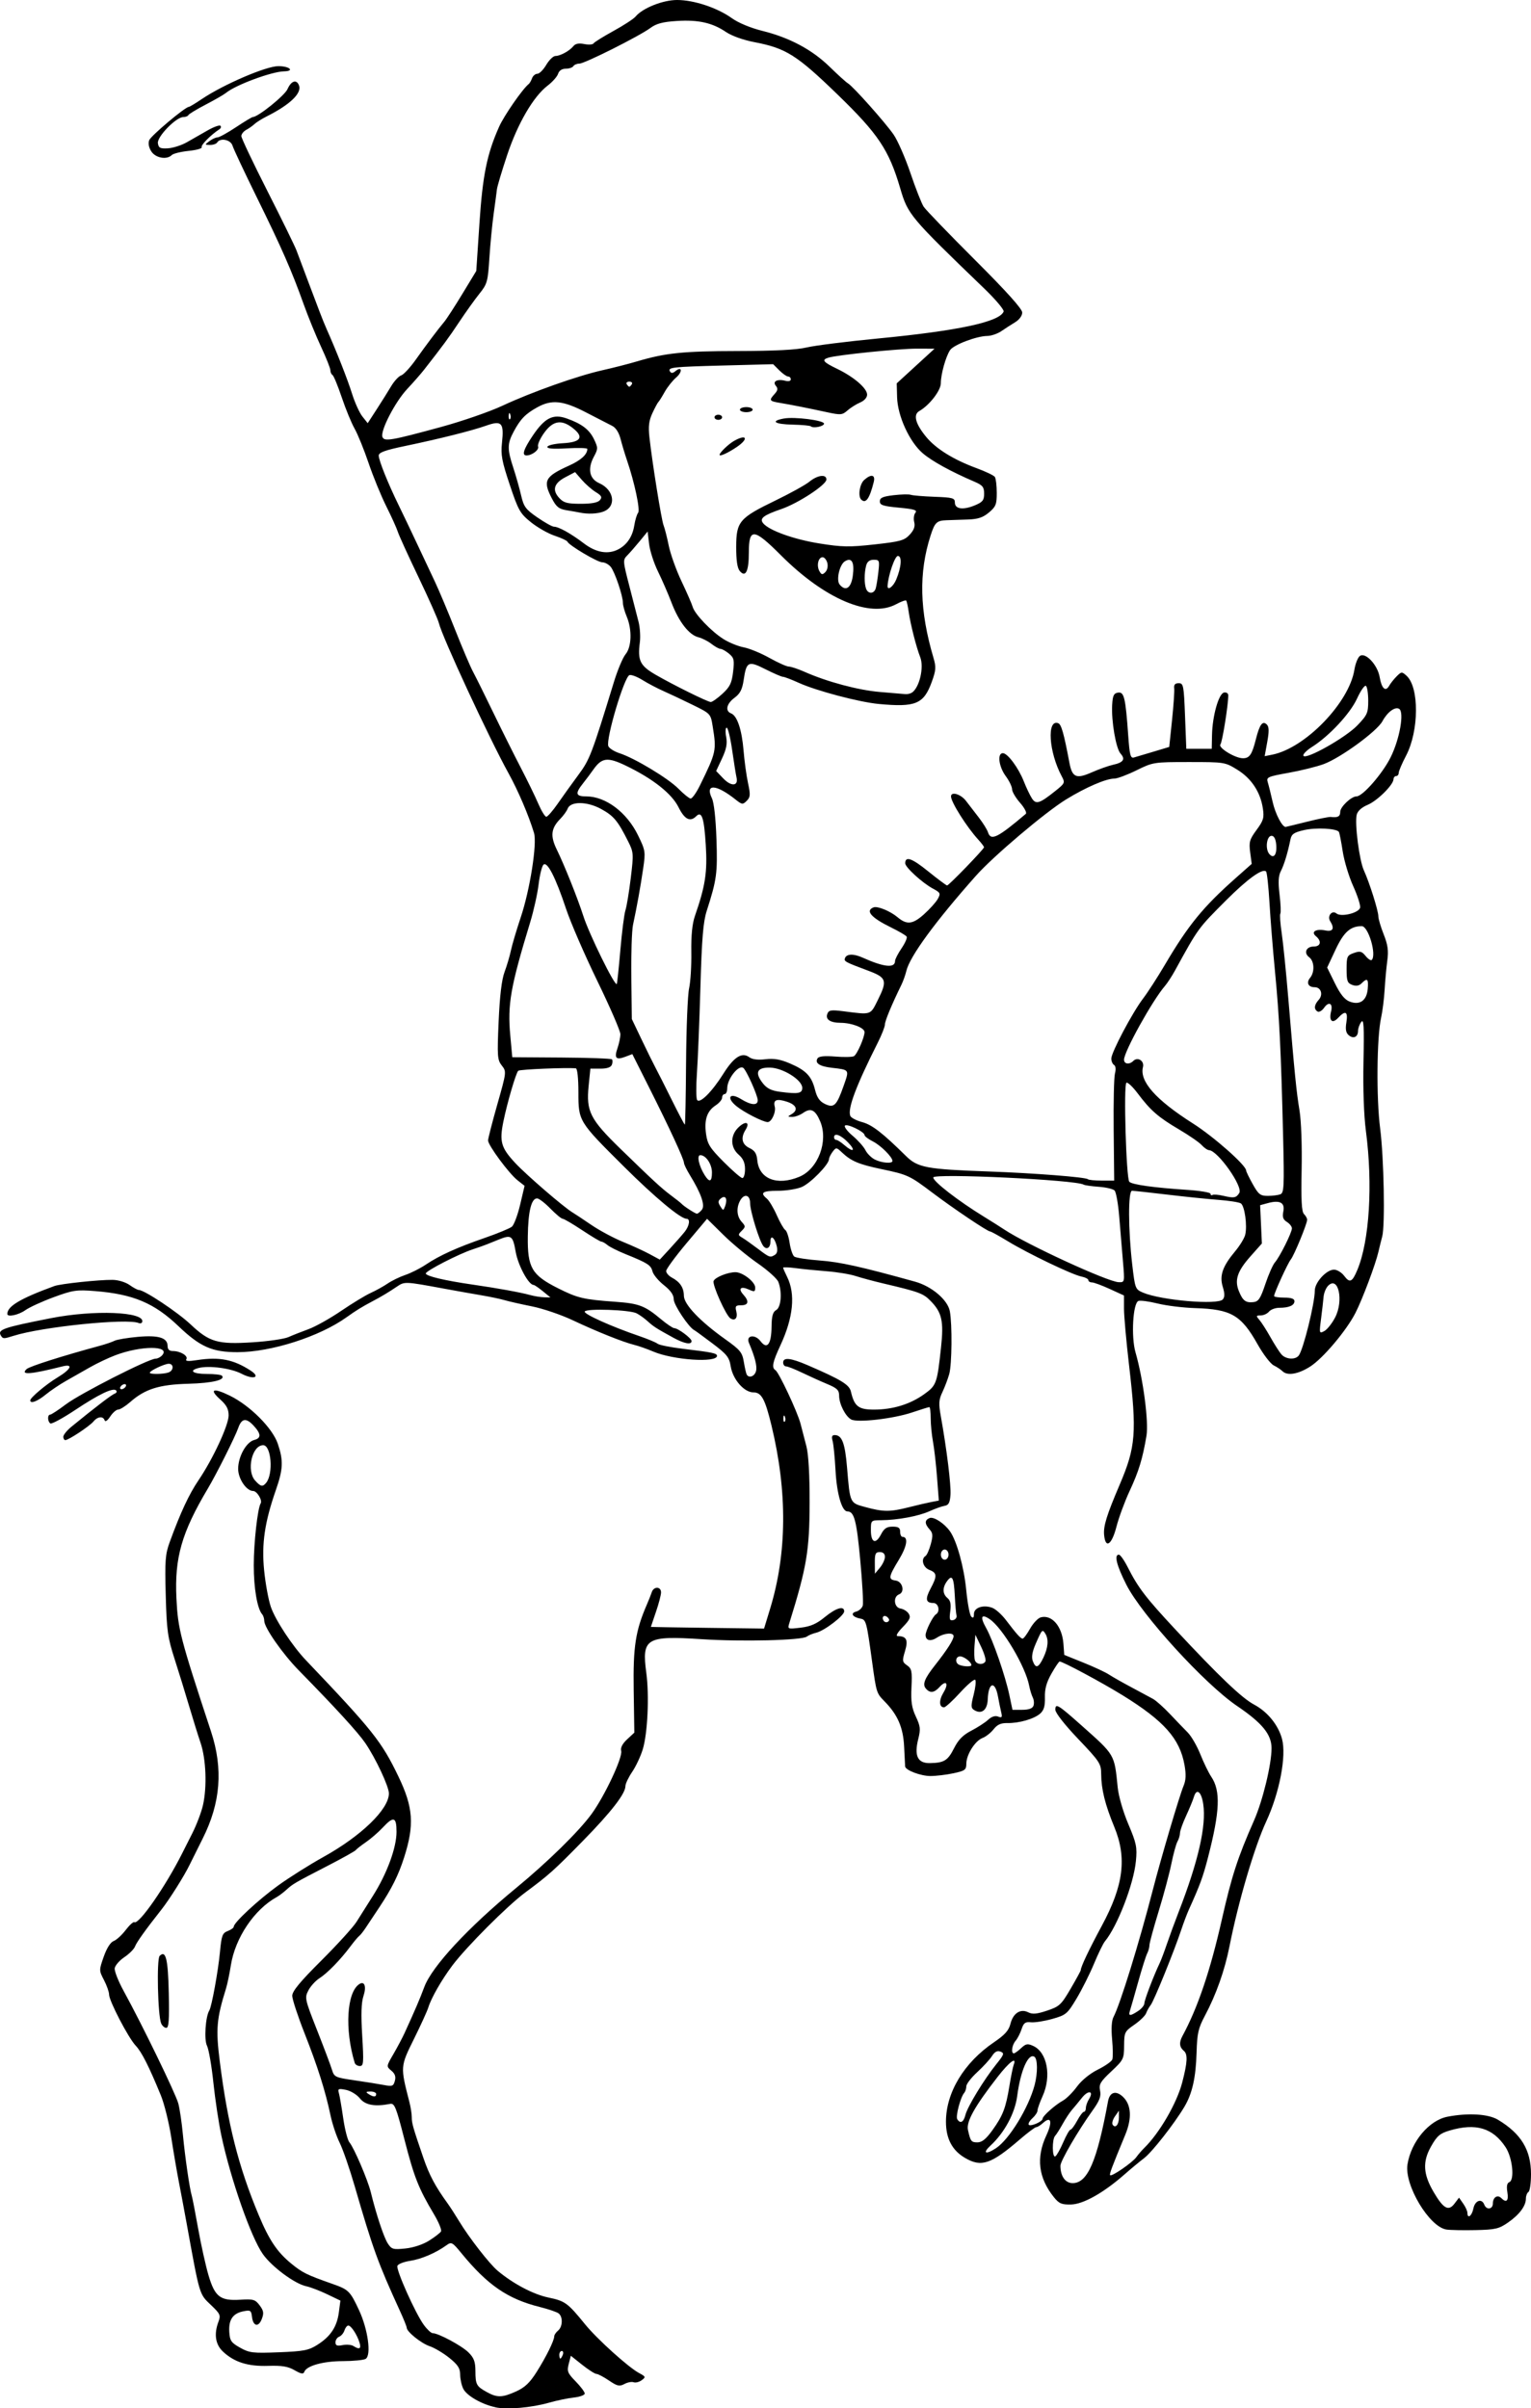 <?xml version="1.0" encoding="UTF-8" standalone="no"?>
<!-- Created with Inkscape (http://www.inkscape.org/) -->

<svg
   xmlns:dc="http://purl.org/dc/elements/1.1/"
   xmlns:cc="http://creativecommons.org/ns#"
   xmlns:rdf="http://www.w3.org/1999/02/22-rdf-syntax-ns#"
   xmlns:svg="http://www.w3.org/2000/svg"
   xmlns="http://www.w3.org/2000/svg"
   xmlns:sodipodi="http://sodipodi.sourceforge.net/DTD/sodipodi-0.dtd"
   xmlns:inkscape="http://www.inkscape.org/namespaces/inkscape"
   width="212.333mm"
   height="333.914mm"
   viewBox="0 0 212.333 333.914"
   version="1.1"
   id="svg4504"
   inkscape:version="0.92.1 r15371"
   sodipodi:docname="polo-cartoon.svg">
  <defs
     id="defs4498" />
  <sodipodi:namedview
     id="base"
     pagecolor="#ffffff"
     bordercolor="#666666"
     borderopacity="1.0"
     inkscape:pageopacity="0.0"
     inkscape:pageshadow="2"
     inkscape:zoom="0.35"
     inkscape:cx="198.51815"
     inkscape:cy="630.8925"
     inkscape:document-units="mm"
     inkscape:current-layer="layer1"
     showgrid="false"
     fit-margin-top="0"
     fit-margin-left="0"
     fit-margin-right="0"
     fit-margin-bottom="0"
     inkscape:window-width="1366"
     inkscape:window-height="706"
     inkscape:window-x="-8"
     inkscape:window-y="-8"
     inkscape:window-maximized="1" />
  <g
     inkscape:label="Layer 1"
     inkscape:groupmode="layer"
     id="layer1"
     transform="translate(78.605,18.157)">
    <path
       style="fill:#000000;stroke-width:0.353"
       d="m -9.882,315.613 c -1.887,-0.395 -3.971,-1.583 -4.463,-2.543 -0.24,-0.468 -0.438,-1.355 -0.441,-1.973 -0.004,-0.893 -0.312,-1.37 -1.505,-2.33 -0.825,-0.664 -2.05,-1.393 -2.724,-1.62 -1.19,-0.401 -3.185,-2.009 -3.185,-2.567 0,-0.152 -0.42,-1.194 -0.933,-2.315 -3.065,-6.7 -3.744,-8.57 -6.283,-17.318 -0.693,-2.389 -1.628,-5.087 -2.078,-5.997 -0.449,-0.91 -1.018,-2.607 -1.264,-3.771 -0.728,-3.447 -1.783,-6.786 -3.603,-11.402 -0.943,-2.391 -1.714,-4.737 -1.714,-5.215 0,-0.637 1.073,-1.937 4.035,-4.888 2.219,-2.211 4.417,-4.627 4.883,-5.369 0.467,-0.742 1.501,-2.38 2.298,-3.642 1.926,-3.046 3.247,-6.638 3.247,-8.827 0,-2.092 -0.402,-2.217 -1.915,-0.594 -0.596,0.639 -1.639,1.544 -2.318,2.011 -0.679,0.467 -1.317,0.966 -1.418,1.108 -0.101,0.142 -1.817,1.103 -3.814,2.134 -4.723,2.439 -4.887,2.534 -5.805,3.365 -0.429,0.389 -1.037,0.847 -1.35,1.019 -3.097,1.702 -5.752,5.645 -6.351,9.43 -0.189,1.194 -0.492,2.647 -0.673,3.23 -1.316,4.229 -1.436,5.622 -0.87,10.109 1.098,8.709 2.589,14.593 5.405,21.33 1.445,3.456 2.555,5.112 4.49,6.698 1.576,1.291 2.127,1.562 5.799,2.856 2.172,0.765 2.393,0.986 3.622,3.621 1.238,2.654 1.727,6.239 0.921,6.75 -0.267,0.169 -1.697,0.31 -3.177,0.313 -2.735,0.005 -5.043,0.652 -5.34,1.496 -0.12,0.34 -0.449,0.282 -1.346,-0.234 -0.918,-0.529 -1.752,-0.666 -3.68,-0.604 -2.799,0.089 -4.696,-0.513 -6.258,-1.986 -1.05,-0.99 -1.262,-2.44 -0.609,-4.158 0.326,-0.857 0.226,-1.081 -1.018,-2.263 -1.674,-1.593 -1.559,-1.205 -3.426,-11.472 -0.318,-1.746 -0.794,-4.286 -1.059,-5.644 -0.265,-1.358 -0.74,-4.136 -1.056,-6.174 -0.316,-2.037 -0.966,-4.657 -1.444,-5.821 -1.651,-4.021 -2.653,-6 -3.482,-6.879 -1.026,-1.087 -3.694,-6.21 -3.694,-7.093 0,-0.355 -0.317,-1.254 -0.704,-1.997 -0.696,-1.336 -0.697,-1.372 -0.034,-3.254 0.414,-1.176 0.938,-2.002 1.373,-2.162 0.386,-0.143 1.134,-0.825 1.661,-1.516 0.527,-0.691 1.072,-1.186 1.211,-1.1 0.618,0.382 4.319,-4.943 6.631,-9.54 0.187,-0.373 0.822,-1.63 1.41,-2.794 0.588,-1.164 1.25,-2.91 1.472,-3.881 0.579,-2.535 0.432,-6.389 -0.329,-8.643 -0.36,-1.067 -1.077,-3.369 -1.593,-5.115 -0.515,-1.746 -1.421,-4.683 -2.013,-6.526 -0.963,-2.998 -1.092,-3.928 -1.226,-8.819 -0.132,-4.833 -0.067,-5.693 0.56,-7.408 1.5,-4.102 2.665,-6.6 3.989,-8.553 1.995,-2.942 4.173,-7.631 4.173,-8.984 0,-0.875 -0.289,-1.429 -1.146,-2.194 -1.607,-1.436 -1.018,-1.683 1.306,-0.546 2.807,1.374 5.924,4.495 6.66,6.67 0.791,2.338 0.743,3.516 -0.263,6.402 -1.56,4.477 -1.997,7.453 -1.635,11.134 0.179,1.817 0.596,4.097 0.927,5.067 0.628,1.843 2.996,5.444 4.873,7.414 9.272,9.729 10.494,11.264 12.835,16.134 2.053,4.27 2.223,6.697 0.784,11.202 -0.783,2.452 -1.716,4.324 -3.457,6.941 -0.718,1.079 -1.57,2.362 -1.895,2.851 -0.325,0.49 -0.722,0.987 -0.884,1.104 -0.162,0.118 -0.709,0.77 -1.217,1.449 -1.384,1.852 -3.185,3.702 -4.294,4.411 -0.543,0.348 -1.235,1.109 -1.536,1.691 -0.529,1.022 -0.487,1.212 1.206,5.504 0.965,2.445 1.897,4.919 2.071,5.498 0.302,1.003 0.452,1.072 3.133,1.46 1.549,0.224 3.389,0.518 4.09,0.653 1.136,0.219 1.298,0.156 1.498,-0.578 0.159,-0.585 0.018,-0.995 -0.487,-1.415 -0.707,-0.589 -0.706,-0.598 0.282,-2.293 0.546,-0.936 1.246,-2.258 1.557,-2.937 1.483,-3.246 2.079,-4.638 2.738,-6.391 1.07,-2.848 6.06,-8.223 12.717,-13.699 4.363,-3.589 8.679,-7.817 10.46,-10.249 1.813,-2.475 4.353,-7.876 4.121,-8.763 -0.116,-0.443 0.168,-0.998 0.823,-1.607 l 1,-0.929 -0.089,-5.904 c -0.091,-6.035 0.248,-8.222 1.847,-11.901 0.253,-0.582 0.551,-1.336 0.663,-1.676 0.27,-0.82 1.284,-0.794 1.284,0.033 0,0.358 -0.318,1.573 -0.706,2.701 -0.388,1.128 -0.705,2.066 -0.705,2.084 1.7e-4,0.018 3.532,0.079 7.849,0.135 l 7.849,0.102 0.838,-2.748 c 2.35,-7.702 2.414,-16.212 0.193,-25.405 -0.886,-3.665 -1.391,-4.595 -2.497,-4.595 -1.306,0 -2.87,-1.797 -3.164,-3.633 -0.199,-1.241 -0.527,-1.651 -2.54,-3.167 -1.272,-0.957 -2.404,-1.784 -2.516,-1.836 -0.732,-0.342 -2.838,-3.494 -2.838,-4.247 0,-0.629 -0.417,-1.235 -1.373,-1.991 -0.755,-0.598 -1.465,-1.455 -1.578,-1.905 -0.218,-0.867 -0.66,-1.15 -3.752,-2.399 -1.067,-0.431 -2.191,-0.995 -2.497,-1.254 -0.306,-0.258 -0.682,-0.47 -0.835,-0.47 -0.153,0 -1.352,-0.714 -2.666,-1.587 -1.313,-0.873 -2.533,-1.587 -2.71,-1.587 -0.177,0 -0.942,-0.635 -1.7,-1.411 -0.758,-0.776 -1.588,-1.411 -1.844,-1.411 -0.802,0 -1.244,1.815 -1.287,5.292 -0.053,4.307 0.547,5.336 4.173,7.159 2.733,1.374 3.537,1.564 7.954,1.882 3.297,0.237 4.096,0.541 6.324,2.402 0.827,0.691 1.663,1.256 1.857,1.256 0.517,0 2.402,1.403 2.402,1.788 0,0.554 -1.015,0.368 -2.531,-0.465 -2.381,-1.308 -2.752,-1.546 -3.567,-2.288 -0.429,-0.391 -1.116,-0.883 -1.525,-1.094 -0.953,-0.49 -6.958,-0.698 -7.193,-0.249 -0.178,0.341 3.695,2.084 7.585,3.413 1.164,0.398 2.297,0.872 2.518,1.054 0.221,0.182 1.808,0.499 3.528,0.704 4.09,0.488 4.714,0.618 4.714,0.979 0,0.991 -6.07,0.582 -8.837,-0.595 -0.863,-0.367 -2.046,-0.784 -2.628,-0.926 -1.542,-0.377 -5.221,-1.849 -8.55,-3.421 -1.598,-0.755 -4.138,-1.619 -5.644,-1.92 -1.506,-0.301 -3.215,-0.688 -3.797,-0.86 -0.582,-0.172 -2.011,-0.473 -3.175,-0.669 -1.164,-0.196 -3.545,-0.62 -5.292,-0.942 -5.342,-0.985 -5.399,-0.988 -6.441,-0.286 -1.243,0.838 -2.122,1.364 -3.437,2.06 -1.454,0.769 -2.3,1.291 -3.555,2.192 -3.755,2.697 -10.475,4.851 -15.142,4.855 -3.504,0.003 -5.19,-0.739 -8.188,-3.603 -3.366,-3.215 -6.288,-4.445 -11.568,-4.867 -2.575,-0.206 -3.077,-0.132 -5.731,0.844 -1.6,0.588 -3.37,1.398 -3.935,1.8 -0.943,0.672 -2.505,1.003 -2.505,0.531 0,-1.076 1.807,-2.149 6.526,-3.875 0.86,-0.314 6.183,-0.879 8.077,-0.856 0.777,0.009 1.797,0.318 2.348,0.71 0.535,0.381 1.118,0.693 1.294,0.693 0.751,0 5.37,3.069 7.16,4.758 2.621,2.473 3.759,2.803 8.607,2.496 2.15,-0.136 4.386,-0.46 4.969,-0.719 0.583,-0.259 1.841,-0.756 2.795,-1.104 0.954,-0.348 2.988,-1.487 4.52,-2.53 1.532,-1.043 3.373,-2.163 4.091,-2.487 0.718,-0.325 1.779,-0.913 2.359,-1.308 0.58,-0.395 1.689,-0.934 2.465,-1.196 0.776,-0.263 2.046,-0.903 2.822,-1.423 1.914,-1.281 4.317,-2.371 8.179,-3.707 1.782,-0.617 3.477,-1.318 3.768,-1.559 0.29,-0.241 0.805,-1.613 1.143,-3.05 l 0.616,-2.612 -0.978,-0.769 c -1.189,-0.936 -4.085,-4.851 -4.085,-5.524 0,-0.267 0.579,-2.522 1.286,-5.012 1.275,-4.487 1.28,-4.534 0.617,-5.376 -0.615,-0.78 -0.65,-1.277 -0.438,-6.118 0.156,-3.552 0.423,-5.784 0.819,-6.847 0.323,-0.868 0.723,-2.217 0.887,-2.999 0.165,-0.781 0.778,-2.849 1.363,-4.596 1.277,-3.81 2.283,-10.209 1.838,-11.683 -0.739,-2.443 -2.197,-5.857 -3.536,-8.279 -2.689,-4.862 -9.202,-18.905 -9.664,-20.836 -0.123,-0.514 -1.392,-3.371 -2.82,-6.35 -1.428,-2.979 -2.72,-5.813 -2.871,-6.298 -0.151,-0.485 -0.869,-2.073 -1.596,-3.528 -0.727,-1.455 -1.832,-4.154 -2.456,-5.997 -0.624,-1.843 -1.495,-3.986 -1.935,-4.763 -0.44,-0.776 -1.243,-2.726 -1.784,-4.334 -0.541,-1.607 -1.118,-3.006 -1.283,-3.108 -0.165,-0.102 -0.299,-0.402 -0.299,-0.668 0,-0.265 -0.58,-1.724 -1.288,-3.242 -0.708,-1.518 -1.799,-4.189 -2.424,-5.935 -1.66,-4.641 -3.008,-7.713 -6.502,-14.817 -1.718,-3.493 -3.229,-6.707 -3.357,-7.144 -0.245,-0.829 -1.7,-1.131 -2.127,-0.441 -0.12,0.194 -0.566,0.348 -0.991,0.342 -0.756,-0.011 -0.758,-0.023 -0.088,-0.529 0.377,-0.285 0.881,-0.518 1.122,-0.518 0.24,0 1.393,-0.635 2.561,-1.411 1.168,-0.776 2.22,-1.411 2.337,-1.411 0.718,0 4.416,-2.974 4.812,-3.871 0.513,-1.16 1.255,-1.398 1.595,-0.512 0.413,1.077 -1.24,2.664 -4.469,4.29 -0.679,0.342 -1.446,0.821 -1.703,1.065 -0.258,0.244 -0.774,0.607 -1.147,0.806 -0.373,0.2 -0.678,0.589 -0.678,0.865 0,0.276 1.636,3.723 3.636,7.66 2,3.937 3.809,7.635 4.021,8.217 0.212,0.582 0.897,2.408 1.524,4.057 0.626,1.649 1.377,3.634 1.668,4.41 0.291,0.776 0.742,1.887 1.002,2.469 1.327,2.971 2.889,6.944 3.507,8.921 0.382,1.22 1.025,2.635 1.43,3.145 l 0.736,0.927 1.238,-1.91 c 0.681,-1.051 1.588,-2.497 2.015,-3.215 0.428,-0.718 1.052,-1.392 1.387,-1.498 0.335,-0.106 1.24,-1.08 2.011,-2.164 1.55,-2.18 3.059,-4.185 3.962,-5.263 0.325,-0.388 1.458,-2.134 2.518,-3.881 l 1.927,-3.175 0.434,-6.526 c 0.449,-6.749 1.044,-9.679 2.734,-13.474 0.691,-1.552 3.273,-5.271 4.115,-5.928 0.124,-0.097 0.329,-0.454 0.454,-0.794 0.125,-0.34 0.455,-0.617 0.733,-0.617 0.278,0 0.833,-0.556 1.234,-1.235 0.401,-0.679 0.974,-1.235 1.274,-1.235 0.676,0 1.977,-0.716 2.505,-1.378 0.266,-0.334 0.753,-0.424 1.493,-0.276 0.604,0.121 1.184,0.08 1.289,-0.091 0.105,-0.171 1.352,-0.947 2.77,-1.726 1.418,-0.778 2.797,-1.678 3.063,-1.999 0.975,-1.174 3.781,-2.292 5.753,-2.292 2.338,0 5.565,1.07 7.588,2.517 0.918,0.656 2.601,1.357 4.233,1.762 3.778,0.937 6.903,2.604 9.337,4.981 1.142,1.115 2.283,2.147 2.535,2.293 0.696,0.402 5.163,5.414 6.335,7.107 0.568,0.821 1.622,3.229 2.341,5.352 0.719,2.123 1.543,4.216 1.831,4.653 0.288,0.436 3.481,3.747 7.096,7.356 4.404,4.397 6.572,6.81 6.572,7.312 0,0.439 -0.401,0.992 -0.97,1.337 -0.534,0.323 -1.4,0.883 -1.926,1.243 -0.526,0.36 -1.399,0.66 -1.94,0.666 -1.507,0.018 -4.68,1.226 -5.175,1.97 -0.596,0.897 -1.277,3.337 -1.279,4.586 -0.002,1.017 -1.582,3.057 -2.987,3.858 -0.876,0.499 -0.536,1.774 0.956,3.585 1.357,1.646 3.792,3.157 6.971,4.328 1.261,0.464 2.41,1.013 2.552,1.219 0.143,0.206 0.262,1.194 0.265,2.196 0.005,1.603 -0.124,1.93 -1.08,2.734 -0.827,0.696 -1.519,0.928 -2.91,0.975 -1.004,0.034 -2.338,0.079 -2.965,0.1 -1.372,0.046 -1.638,0.301 -2.226,2.132 -1.661,5.168 -1.533,10.404 0.412,16.976 0.372,1.256 0.338,1.706 -0.248,3.317 -1.118,3.073 -2.238,3.535 -7.381,3.048 -2.701,-0.256 -8.622,-1.821 -11.035,-2.916 -1.024,-0.465 -2.021,-0.846 -2.215,-0.846 -0.194,0 -1.285,-0.471 -2.426,-1.047 -2.403,-1.213 -2.645,-1.092 -3.032,1.509 -0.193,1.296 -0.493,1.875 -1.268,2.448 -1.109,0.82 -1.329,1.833 -0.47,2.163 0.842,0.323 1.491,2.264 1.729,5.164 0.119,1.452 0.397,3.48 0.619,4.507 0.349,1.619 0.324,1.946 -0.183,2.453 -0.545,0.545 -0.652,0.532 -1.559,-0.19 -2.68,-2.133 -4.255,-2.216 -3.269,-0.172 0.29,0.602 0.534,2.789 0.631,5.67 0.16,4.739 0.041,5.621 -1.35,9.95 -0.489,1.52 -0.678,3.811 -0.874,10.583 -0.138,4.754 -0.356,10.12 -0.484,11.924 -0.128,1.805 -0.117,3.469 0.024,3.698 0.361,0.583 2.071,-1.121 3.645,-3.632 1.447,-2.308 2.572,-3.029 3.578,-2.292 0.431,0.316 1.196,0.414 2.257,0.289 1.19,-0.141 2.071,0.012 3.414,0.589 2.229,0.959 2.989,1.761 3.464,3.655 0.268,1.066 0.64,1.6 1.361,1.947 1.268,0.611 1.632,0.259 2.612,-2.528 0.794,-2.257 0.837,-2.193 -1.651,-2.48 -1.697,-0.195 -2.383,-0.648 -1.977,-1.305 0.182,-0.294 0.954,-0.373 2.471,-0.251 1.214,0.097 2.376,0.072 2.584,-0.056 0.442,-0.273 1.463,-2.603 1.463,-3.338 0,-0.595 -1.761,-1.278 -3.316,-1.286 -1.446,-0.007 -2.138,-0.474 -1.843,-1.242 0.203,-0.528 0.517,-0.578 2.256,-0.356 3.892,0.496 3.688,0.563 4.751,-1.571 1.342,-2.695 1.208,-3.104 -1.319,-4.049 -3.196,-1.194 -3.392,-1.298 -3.249,-1.728 0.209,-0.627 1.179,-0.666 2.441,-0.098 2.972,1.336 4.512,1.496 4.512,0.467 0,-0.235 0.405,-1.022 0.899,-1.749 0.494,-0.728 0.815,-1.459 0.712,-1.625 -0.103,-0.166 -1.063,-0.731 -2.135,-1.255 -2.797,-1.368 -3.649,-2.341 -2.452,-2.8 0.547,-0.21 2.313,0.518 3.329,1.372 1.274,1.071 2.093,0.984 3.63,-0.387 0.817,-0.729 1.69,-1.697 1.941,-2.153 0.422,-0.765 0.371,-0.874 -0.678,-1.437 -1.454,-0.782 -3.834,-2.953 -3.835,-3.499 -0.001,-1.044 0.91,-0.728 3.169,1.097 1.341,1.083 2.529,1.969 2.64,1.969 0.242,0 5.111,-5.036 5.12,-5.295 0.004,-0.099 -0.355,-0.575 -0.797,-1.058 -1.61,-1.759 -3.782,-5.201 -3.782,-5.992 0,-0.724 1.357,-0.321 2.075,0.616 0.409,0.534 1.214,1.579 1.79,2.324 0.576,0.745 1.143,1.657 1.261,2.028 0.392,1.234 1.317,0.785 5.246,-2.548 0.175,-0.148 -0.182,-0.837 -0.794,-1.534 -0.611,-0.696 -1.111,-1.546 -1.111,-1.89 0,-0.344 -0.397,-1.163 -0.882,-1.82 -0.962,-1.304 -1.195,-3.175 -0.395,-3.175 0.658,0 2.171,2.039 2.913,3.927 0.333,0.848 0.832,1.895 1.108,2.328 0.577,0.903 1.06,0.748 3.331,-1.071 1.252,-1.003 1.29,-1.095 0.817,-1.971 -1.798,-3.336 -2.103,-7.985 -0.484,-7.363 0.427,0.164 0.782,1.423 1.546,5.478 0.383,2.034 0.949,2.281 3.073,1.344 1.016,-0.448 2.362,-0.927 2.991,-1.064 1.424,-0.31 1.73,-0.771 1.029,-1.546 -0.64,-0.707 -1.291,-4.5 -1.162,-6.763 0.074,-1.296 0.224,-1.607 0.816,-1.694 0.841,-0.124 1.035,0.696 1.408,5.95 0.192,2.702 0.316,3.18 0.79,3.046 0.309,-0.088 1.538,-0.453 2.731,-0.812 l 2.168,-0.652 0.388,-3.713 c 0.213,-2.042 0.349,-4.031 0.302,-4.419 -0.061,-0.499 0.12,-0.706 0.619,-0.706 0.66,0 0.717,0.294 0.882,4.549 l 0.176,4.549 1.764,-0.001 1.764,-0.001 0.038,-1.902 c 0.053,-2.656 0.927,-5.755 1.664,-5.897 0.328,-0.063 0.591,0.108 0.591,0.385 0,1.339 -0.823,6.478 -1.091,6.812 -0.359,0.447 2.037,1.913 3.125,1.913 0.915,0 1.258,-0.504 1.797,-2.646 0.519,-2.063 0.932,-2.611 1.522,-2.021 0.305,0.305 0.319,0.932 0.054,2.397 l -0.359,1.983 1.057,-0.211 c 4.578,-0.916 10.656,-7.2 11.387,-11.776 0.129,-0.809 0.459,-1.657 0.733,-1.884 0.755,-0.627 2.481,1.186 2.772,2.911 0.268,1.584 0.819,2.088 1.314,1.203 0.19,-0.34 0.659,-0.931 1.041,-1.313 0.661,-0.661 0.727,-0.665 1.373,-0.081 1.772,1.603 1.734,7.646 -0.07,11.085 -0.56,1.067 -1.018,2.139 -1.018,2.381 -3.5e-4,0.243 -0.16,0.441 -0.354,0.441 -0.194,0 -0.359,0.198 -0.367,0.441 -0.026,0.791 -2.252,2.993 -3.591,3.552 -0.821,0.343 -1.384,0.851 -1.511,1.364 -0.302,1.215 0.357,6.335 0.993,7.722 0.77,1.677 2.007,5.603 2.007,6.369 0,0.349 0.333,1.474 0.74,2.499 0.575,1.45 0.687,2.258 0.503,3.629 -0.131,0.97 -0.299,2.796 -0.373,4.057 -0.075,1.261 -0.295,3.007 -0.489,3.881 -0.603,2.711 -0.675,11.142 -0.132,15.346 0.523,4.049 0.702,13.468 0.285,14.993 -0.133,0.485 -0.369,1.438 -0.525,2.117 -0.396,1.726 -2.221,6.58 -3.181,8.46 -1.258,2.465 -4.517,6.326 -6.289,7.45 -1.676,1.063 -3.167,1.307 -3.845,0.63 -0.216,-0.216 -0.761,-0.577 -1.209,-0.8 -0.449,-0.224 -1.454,-1.541 -2.235,-2.928 -2.28,-4.052 -3.673,-4.859 -8.651,-5.011 -1.649,-0.05 -3.987,-0.336 -5.195,-0.635 -1.208,-0.299 -2.414,-0.46 -2.68,-0.358 -0.763,0.293 -1.029,4.96 -0.406,7.121 1.066,3.698 1.847,9.635 1.523,11.569 -0.532,3.175 -1.069,4.933 -2.341,7.665 -0.677,1.455 -1.497,3.678 -1.821,4.939 -0.65,2.529 -1.523,3.123 -1.712,1.167 -0.12,-1.24 0.344,-2.742 2.159,-6.992 2.237,-5.237 2.39,-7.198 1.297,-16.577 -0.385,-3.298 -0.7,-6.819 -0.7,-7.823 l -7e-4,-1.826 -1.983,-0.908 c -1.09,-0.499 -2.202,-0.908 -2.469,-0.908 -0.268,0 -0.487,-0.139 -0.487,-0.309 0,-0.17 -0.437,-0.396 -0.97,-0.503 -1.289,-0.259 -7.374,-3.176 -10.181,-4.882 -1.233,-0.749 -2.342,-1.362 -2.465,-1.362 -0.363,0 -5.043,-3.14 -7.992,-5.363 -3.201,-2.413 -3.439,-2.523 -7.143,-3.299 -3.072,-0.644 -4.152,-1.099 -5.403,-2.28 -0.789,-0.745 -0.834,-0.749 -1.312,-0.118 -0.272,0.359 -0.5,0.823 -0.506,1.03 -0.022,0.751 -2.583,3.36 -3.795,3.866 -0.683,0.285 -2.174,0.519 -3.315,0.519 -2.129,0 -2.498,0.267 -1.507,1.089 0.312,0.259 0.929,1.29 1.372,2.291 0.443,1.002 0.973,1.924 1.177,2.051 0.204,0.126 0.478,0.935 0.607,1.798 0.129,0.862 0.416,1.711 0.638,1.886 0.221,0.175 1.831,0.424 3.578,0.553 2.78,0.206 5.72,0.86 13.18,2.932 2.317,0.644 4.529,2.524 4.823,4.1 0.342,1.834 0.29,7.374 -0.082,8.705 -0.191,0.682 -0.617,1.808 -0.946,2.502 -0.506,1.066 -0.541,1.584 -0.224,3.346 0.823,4.582 1.436,9.568 1.341,10.901 -0.078,1.092 -0.259,1.434 -0.806,1.524 -0.388,0.064 -1.341,0.403 -2.117,0.754 -1.519,0.687 -4.429,1.227 -6.703,1.243 -1.404,0.01 -1.411,0.017 -1.411,1.392 0,1.727 0.664,2.003 1.399,0.581 0.434,-0.838 0.794,-1.081 1.608,-1.081 0.814,0 1.049,0.158 1.049,0.706 0,0.388 0.142,0.706 0.315,0.706 0.849,0 0.649,1.297 -0.488,3.17 -1.453,2.391 -1.506,2.74 -0.444,2.891 0.958,0.136 1.312,1.591 0.466,1.916 -0.86,0.33 -0.705,1.829 0.204,1.965 0.417,0.062 0.929,0.386 1.138,0.719 0.308,0.492 0.152,0.842 -0.827,1.852 -0.748,0.772 -1.013,1.248 -0.697,1.251 1.222,0.013 1.472,0.528 1.009,2.075 -0.407,1.359 -0.385,1.513 0.288,1.984 0.643,0.451 0.715,0.806 0.608,3.031 -0.095,1.988 0.033,2.847 0.606,4.067 0.632,1.344 0.675,1.751 0.334,3.108 -0.589,2.34 -0.086,3.376 1.626,3.344 1.975,-0.037 2.475,-0.349 3.355,-2.095 0.581,-1.152 1.232,-1.809 2.387,-2.406 0.873,-0.452 1.92,-1.131 2.326,-1.509 0.474,-0.441 0.967,-0.6 1.376,-0.443 0.533,0.205 0.603,0.105 0.432,-0.607 -0.113,-0.468 -0.313,-1.449 -0.446,-2.179 -0.405,-2.236 -1.331,-1.981 -1.417,0.39 -0.055,1.509 -0.864,2.14 -1.902,1.484 -0.44,-0.278 -0.447,-0.583 -0.05,-2.132 0.255,-0.994 0.35,-1.917 0.211,-2.051 -0.139,-0.134 -1.085,0.669 -2.103,1.785 -1.018,1.116 -2.016,2.028 -2.218,2.028 -0.7,0 -0.734,-0.972 -0.074,-2.058 0.766,-1.26 0.381,-1.788 -0.552,-0.756 -0.747,0.826 -1.338,0.885 -1.914,0.191 -0.477,-0.575 -0.153,-1.389 1.274,-3.198 1.69,-2.142 2.588,-3.546 2.588,-4.045 0,-0.551 -1.324,-0.438 -2.29,0.194 -0.89,0.583 -1.591,0.429 -1.591,-0.35 0,-0.59 1.007,-2.606 1.433,-2.869 0.629,-0.388 0.362,-1.574 -0.354,-1.574 -1.058,0 -1.164,-0.551 -0.384,-2.006 0.931,-1.736 0.902,-2.174 -0.166,-2.58 -0.887,-0.337 -1.215,-1.516 -0.539,-1.934 0.189,-0.117 0.517,-0.856 0.729,-1.643 0.319,-1.183 0.29,-1.537 -0.167,-2.041 -0.704,-0.778 -0.701,-1.304 0.008,-1.576 0.579,-0.222 2.052,0.742 2.829,1.85 0.939,1.34 1.939,4.964 2.245,8.127 0.176,1.821 0.488,3.48 0.694,3.687 0.265,0.265 0.375,0.158 0.375,-0.363 0,-0.885 1.312,-1.321 2.553,-0.85 0.461,0.175 1.303,0.93 1.871,1.676 1.523,2.003 2.054,2.592 2.335,2.592 0.138,0 0.602,-0.622 1.029,-1.383 0.427,-0.761 1.098,-1.467 1.491,-1.569 1.542,-0.403 2.959,1.26 3.135,3.681 l 0.111,1.528 2.671,1.077 c 1.469,0.592 3.057,1.332 3.528,1.645 0.472,0.312 1.871,1.106 3.11,1.764 1.239,0.658 2.595,1.387 3.014,1.621 0.419,0.234 1.469,1.173 2.333,2.086 0.864,0.913 1.979,2.071 2.476,2.573 0.497,0.502 1.285,1.866 1.75,3.03 0.465,1.164 1.141,2.554 1.502,3.089 1.324,1.959 1.212,4.773 -0.445,11.196 -0.699,2.707 -1.091,3.777 -2.653,7.234 -0.263,0.582 -0.742,1.852 -1.065,2.822 -0.985,2.962 -3.782,9.845 -4.228,10.407 -0.231,0.291 -0.518,0.804 -0.637,1.14 -0.119,0.336 -0.852,1.05 -1.628,1.587 -1.35,0.934 -1.412,1.06 -1.425,2.899 -0.013,1.844 -0.085,1.99 -1.776,3.577 -1.527,1.434 -1.736,1.791 -1.559,2.673 0.16,0.798 -0.069,1.397 -1.056,2.773 -2.01,2.799 -4.441,6.979 -4.441,7.634 0,1.456 0.674,2.412 1.7,2.412 2.066,0 3.376,-3.034 4.902,-11.353 0.234,-1.275 1.091,-1.534 2.06,-0.623 1.166,1.095 1.283,2.967 0.329,5.273 -1.907,4.612 -2.228,5.47 -2.093,5.605 0.223,0.223 3.1,-1.763 3.627,-2.502 0.259,-0.364 0.75,-0.933 1.09,-1.265 2.111,-2.056 4.519,-6.2 5.27,-9.07 0.735,-2.809 0.794,-3.937 0.231,-4.404 -0.615,-0.51 -0.68,-1.161 -0.204,-2.039 2.13,-3.927 3.864,-9.043 5.468,-16.135 1.377,-6.084 2.192,-8.596 4.467,-13.758 1.214,-2.755 2.433,-7.779 2.433,-10.03 0,-1.908 -1.291,-3.491 -4.763,-5.842 -4.499,-3.046 -13.252,-12.631 -15.379,-16.841 -1.352,-2.675 -1.719,-4.153 -1.031,-4.153 0.191,0 0.743,0.781 1.227,1.737 1.447,2.855 2.5,4.23 6.641,8.67 6.04,6.477 9.184,9.475 10.879,10.377 1.866,0.993 3.354,2.82 3.878,4.765 0.633,2.35 -0.343,7.454 -2.188,11.44 -1.645,3.555 -3.869,11.106 -5.093,17.294 -0.663,3.354 -1.849,6.705 -3.41,9.639 -0.923,1.735 -1.081,2.434 -1.159,5.115 -0.101,3.469 -0.597,5.679 -1.689,7.515 -1.388,2.335 -4.492,6.296 -5.577,7.116 -0.598,0.452 -1.828,1.472 -2.735,2.268 -2.917,2.559 -5.709,4.127 -7.415,4.165 -1.3,0.029 -1.661,-0.127 -2.38,-1.025 -2.141,-2.673 -2.481,-5.458 -1.043,-8.546 0.897,-1.926 0.668,-2.753 -0.474,-1.719 -0.343,0.31 -0.757,0.564 -0.921,0.564 -0.164,0 -1.183,0.762 -2.265,1.693 -4.012,3.451 -5.342,3.902 -7.612,2.576 -1.783,-1.041 -2.646,-2.677 -2.646,-5.014 0,-4.055 2.501,-8.198 6.65,-11.016 1.522,-1.034 2.064,-1.64 2.294,-2.565 0.368,-1.478 1.4,-2.142 2.477,-1.591 0.573,0.293 1.185,0.238 2.603,-0.236 1.708,-0.571 1.964,-0.808 3.263,-3.032 0.775,-1.327 1.41,-2.49 1.41,-2.585 0,-0.452 1.128,-2.827 2.93,-6.171 3.009,-5.581 3.489,-9.403 1.718,-13.687 -1.276,-3.087 -1.805,-5.223 -1.817,-7.339 -0.008,-1.425 -0.202,-1.722 -3.184,-4.851 -1.881,-1.974 -3.175,-3.627 -3.175,-4.056 0,-0.945 0.362,-0.729 3.581,2.134 4.728,4.206 4.6,3.987 5.07,8.643 0.123,1.214 0.75,3.382 1.472,5.083 1.126,2.656 1.237,3.191 1.053,5.115 -0.305,3.194 -2.566,9.046 -4.305,11.144 -0.241,0.291 -0.922,1.691 -1.513,3.111 -0.591,1.42 -1.681,3.592 -2.422,4.827 -1.276,2.128 -1.453,2.275 -3.364,2.813 -1.109,0.312 -2.442,0.521 -2.962,0.464 -0.777,-0.085 -1.006,0.084 -1.292,0.955 -0.191,0.582 -0.565,1.309 -0.831,1.615 -0.502,0.579 -0.663,1.736 -0.241,1.736 0.133,0 0.587,-0.324 1.009,-0.721 0.657,-0.617 0.899,-0.661 1.681,-0.304 1.941,0.884 2.555,4.192 1.293,6.972 -0.384,0.846 -0.698,1.734 -0.698,1.974 0,0.24 -0.314,0.72 -0.697,1.067 -0.383,0.347 -0.622,0.754 -0.529,0.903 0.199,0.322 1.925,-0.416 1.929,-0.825 0.004,-0.376 1.723,-1.907 2.825,-2.515 0.485,-0.268 1.358,-1.138 1.94,-1.934 0.635,-0.868 1.788,-1.81 2.884,-2.355 1.004,-0.499 1.911,-1.131 2.016,-1.404 0.105,-0.273 0.093,-1.536 -0.025,-2.808 -0.138,-1.483 -0.069,-2.591 0.195,-3.091 0.93,-1.768 3.551,-10.243 5.477,-17.713 1.133,-4.392 3.673,-12.983 4.231,-14.311 0.338,-0.805 0.375,-1.584 0.137,-2.918 -0.65,-3.644 -2.836,-6.107 -8.563,-9.649 -2.881,-1.782 -8.314,-4.695 -8.756,-4.695 -0.099,0 -0.608,0.754 -1.132,1.676 -0.688,1.21 -0.94,2.125 -0.908,3.293 0.033,1.192 -0.135,1.78 -0.639,2.236 -0.826,0.748 -2.942,1.361 -4.582,1.329 -0.88,-0.018 -1.387,0.213 -1.898,0.863 -0.384,0.488 -1.074,1.03 -1.533,1.205 -1.036,0.394 -2.244,2.313 -2.246,3.569 -0.001,0.844 -0.184,0.98 -1.783,1.323 -0.98,0.21 -2.416,0.382 -3.193,0.382 -1.357,0 -3.472,-0.802 -3.512,-1.332 -0.011,-0.141 -0.073,-1.368 -0.138,-2.728 -0.129,-2.676 -0.892,-4.438 -2.731,-6.305 -1.1,-1.116 -1.121,-1.186 -1.714,-5.509 -0.755,-5.507 -0.834,-5.806 -1.581,-5.94 -1.126,-0.203 -1.485,-0.76 -0.633,-0.983 0.415,-0.109 0.832,-0.492 0.926,-0.852 0.094,-0.36 -0.069,-3.233 -0.362,-6.384 -0.504,-5.42 -0.834,-6.655 -1.78,-6.655 -0.756,0 -1.464,-2.441 -1.638,-5.644 -0.1,-1.843 -0.285,-3.709 -0.412,-4.145 -0.166,-0.572 -0.083,-0.794 0.297,-0.794 1.009,0 1.428,1.104 1.712,4.51 0.415,4.972 0.376,4.886 2.518,5.468 2.518,0.684 3.426,0.69 5.996,0.04 1.213,-0.307 2.657,-0.643 3.209,-0.747 l 1.004,-0.189 -0.246,-3.218 c -0.135,-1.77 -0.388,-3.994 -0.563,-4.942 -0.175,-0.948 -0.318,-2.417 -0.318,-3.263 0,-0.847 -0.084,-1.539 -0.188,-1.539 -0.103,0 -1.173,0.332 -2.378,0.738 -2.601,0.876 -7.571,1.453 -8.455,0.98 -0.806,-0.431 -1.679,-2.152 -1.679,-3.308 0,-0.763 -0.284,-1.038 -1.676,-1.619 -0.922,-0.385 -2.485,-1.09 -3.475,-1.568 -0.99,-0.477 -1.982,-0.868 -2.205,-0.868 -0.223,0 -0.406,-0.238 -0.406,-0.529 0,-0.765 1.038,-0.653 3.397,0.365 4.637,2.002 5.778,2.697 5.998,3.649 0.478,2.069 1.048,2.512 3.225,2.508 2.599,-0.005 5,-0.744 6.936,-2.134 1.708,-1.226 1.796,-1.472 2.338,-6.484 0.394,-3.646 0.128,-4.841 -1.437,-6.442 -1.03,-1.053 -1.576,-1.256 -6.523,-2.42 -1.358,-0.32 -3.104,-0.788 -3.881,-1.041 -0.776,-0.253 -2.564,-0.549 -3.973,-0.658 -1.409,-0.109 -3.354,-0.302 -4.322,-0.431 -0.968,-0.128 -1.76,-0.158 -1.76,-0.066 0,0.092 0.244,0.657 0.543,1.256 1.19,2.386 0.872,5.655 -0.926,9.516 -1.085,2.329 -1.239,3.09 -0.694,3.427 0.483,0.298 3.049,5.76 3.486,7.42 0.204,0.776 0.575,2.205 0.824,3.175 0.285,1.11 0.447,3.986 0.438,7.761 -0.016,6.683 -0.403,8.983 -2.813,16.724 -0.261,0.839 -0.242,0.847 1.565,0.633 1.379,-0.163 2.205,-0.525 3.355,-1.467 1.556,-1.275 2.688,-1.611 2.688,-0.796 0,0.596 -2.741,2.691 -3.875,2.96 -0.488,0.116 -1.076,0.359 -1.307,0.54 -0.661,0.519 -8.965,0.724 -14.574,0.36 -7.722,-0.502 -8.331,-0.132 -7.688,4.668 0.426,3.176 0.185,8.378 -0.49,10.597 -0.295,0.97 -0.957,2.381 -1.471,3.136 -0.514,0.755 -0.935,1.64 -0.935,1.968 0,1.048 -1.989,3.611 -5.897,7.596 -4.037,4.117 -4.697,4.708 -8.038,7.188 -2.457,1.824 -8.151,7.53 -10.073,10.096 -1.493,1.992 -2.933,4.508 -3.333,5.824 -0.148,0.485 -1.047,2.454 -1.999,4.376 -1.886,3.808 -1.886,3.808 -0.622,8.718 0.181,0.702 0.329,1.643 0.329,2.092 0,0.861 0.15,1.386 1.602,5.629 0.829,2.421 1.642,3.949 3.378,6.35 0.351,0.485 1.069,1.596 1.596,2.469 1.369,2.268 4.202,5.91 5.334,6.857 2.171,1.816 4.945,3.278 7.048,3.716 2.312,0.481 2.668,0.741 5.084,3.715 1.651,2.033 6.004,5.962 7.476,6.748 0.936,0.5 0.96,0.566 0.368,1 -0.349,0.255 -0.851,0.381 -1.114,0.28 -0.264,-0.101 -0.84,0.009 -1.28,0.244 -0.688,0.368 -0.988,0.301 -2.142,-0.482 -0.738,-0.501 -1.518,-0.912 -1.734,-0.914 -0.215,-0.004 -1.103,-0.569 -1.973,-1.26 l -1.581,-1.257 -0.294,1.134 c -0.262,1.011 -0.158,1.273 0.964,2.422 0.692,0.708 1.258,1.464 1.258,1.679 0,0.215 -0.675,0.464 -1.499,0.553 -0.825,0.089 -2.372,0.41 -3.44,0.714 -2.46,0.699 -5.805,0.99 -7.438,0.648 z m 2.836,-2.186 c 1.238,-0.56 1.919,-1.205 2.883,-2.734 1.321,-2.096 2.425,-4.336 2.425,-4.922 0,-0.189 0.238,-0.542 0.529,-0.784 0.643,-0.533 0.693,-1.899 0.088,-2.382 -0.243,-0.193 -1.419,-0.595 -2.614,-0.893 -4.452,-1.111 -7.244,-3.025 -10.872,-7.452 -1.271,-1.551 -1.383,-1.61 -2.087,-1.103 -1.473,1.063 -3.481,1.923 -5.036,2.156 -0.871,0.131 -1.663,0.443 -1.759,0.693 -0.21,0.548 2.486,6.573 3.663,8.187 0.46,0.631 1.012,1.147 1.226,1.147 0.794,0 4.05,1.749 4.971,2.67 0.758,0.758 0.955,1.287 0.959,2.581 0.006,1.873 0.141,2.121 1.582,2.918 1.432,0.792 2.138,0.777 4.041,-0.083 z m 6.494,-5.088 c 0.112,-0.291 0.049,-0.529 -0.139,-0.529 -0.188,0 -0.342,0.238 -0.342,0.529 0,0.291 0.062,0.529 0.139,0.529 0.076,0 0.23,-0.238 0.342,-0.529 z M -34.594,306.958 c 1.83,-1.155 2.72,-2.495 2.983,-4.492 l 0.216,-1.64 -1.84,-0.884 c -1.012,-0.486 -2.317,-0.985 -2.899,-1.108 -1.598,-0.338 -4.78,-2.699 -6.026,-4.47 -1.637,-2.327 -4.442,-10.334 -5.732,-16.363 -0.374,-1.746 -0.878,-5.08 -1.121,-7.408 -0.243,-2.328 -0.642,-4.63 -0.888,-5.115 -0.418,-0.827 -0.206,-4.022 0.324,-4.88 0.331,-0.536 1.232,-5.479 1.479,-8.112 0.214,-2.283 0.339,-2.622 1.076,-2.902 0.459,-0.174 0.834,-0.445 0.834,-0.602 0,-0.568 3.417,-3.736 6.174,-5.724 1.552,-1.119 4.361,-2.888 6.241,-3.931 5.284,-2.93 9.104,-6.632 9.104,-8.822 0,-0.967 -1.844,-4.895 -3.284,-6.997 -1.016,-1.482 -4.116,-4.87 -9.207,-10.058 -2.256,-2.3 -4.795,-5.938 -4.795,-6.871 0,-0.319 -0.132,-0.731 -0.293,-0.915 -0.678,-0.775 -1.164,-3.615 -1.163,-6.803 10e-4,-3.126 0.534,-7.889 0.96,-8.578 0.264,-0.426 -0.519,-1.711 -1.042,-1.711 -0.936,0 -2.086,-1.696 -2.083,-3.073 0.003,-1.708 1.128,-3.723 2.235,-4.004 0.989,-0.251 0.954,-0.864 -0.113,-2.007 -1.021,-1.094 -1.643,-0.994 -2.107,0.337 -0.426,1.223 -3.02,6.394 -4.21,8.394 -3.642,6.12 -4.641,9.61 -4.365,15.249 0.209,4.268 0.524,5.481 4.794,18.441 1.707,5.183 1.34,9.901 -1.158,14.862 -0.671,1.333 -1.491,2.98 -1.821,3.659 -0.749,1.541 -2.786,4.772 -3.891,6.174 -2.21,2.802 -3.452,4.537 -3.671,5.126 -0.132,0.356 -0.796,1.02 -1.475,1.477 -0.679,0.456 -1.281,1.147 -1.338,1.536 -0.057,0.388 0.505,1.812 1.247,3.163 2.54,4.622 7.21,14.231 7.571,15.577 0.198,0.739 0.487,2.693 0.641,4.343 0.286,3.056 0.933,7.511 1.23,8.467 0.09,0.291 0.491,2.355 0.89,4.586 0.399,2.231 1.043,5.129 1.431,6.44 0.884,2.989 1.626,3.557 4.416,3.384 1.799,-0.111 2.061,-0.035 2.672,0.778 0.554,0.738 0.61,1.079 0.305,1.881 -0.456,1.2 -1.209,1.04 -1.365,-0.29 -0.105,-0.892 -0.214,-0.962 -1.197,-0.765 -1.455,0.291 -2.054,1.166 -1.95,2.851 0.076,1.232 0.258,1.498 1.498,2.194 1.287,0.723 1.758,0.779 5.37,0.637 3.449,-0.135 4.138,-0.268 5.342,-1.028 z m -21.66,-44.568 c -0.47,-1.103 -0.645,-8.921 -0.209,-9.357 0.854,-0.853 1.162,0.407 1.266,5.171 0.081,3.709 0.002,4.804 -0.344,4.804 -0.247,0 -0.568,-0.278 -0.712,-0.617 z m 27.515,44.274 c -0.325,-1.09 -1.171,-2.381 -1.559,-2.381 -0.176,0 -0.417,0.303 -0.534,0.673 -0.117,0.37 -0.446,0.762 -0.729,0.871 -0.284,0.109 -0.516,0.461 -0.516,0.782 0,0.452 0.224,0.54 0.987,0.387 0.543,-0.109 1.217,-0.051 1.499,0.127 0.836,0.529 1.104,0.385 0.852,-0.459 z m 9.645,-14.155 c 0.782,-0.493 1.525,-1.064 1.651,-1.268 0.126,-0.204 -0.315,-1.282 -0.979,-2.396 -2.131,-3.57 -2.753,-5.144 -4.085,-10.339 -1.164,-4.54 -1.38,-5.076 -1.998,-4.956 -2.112,0.413 -3.443,0.17 -4.188,-0.764 -0.415,-0.52 -1.282,-1.05 -1.932,-1.18 -1.044,-0.209 -1.157,-0.159 -0.984,0.434 0.107,0.368 0.379,1.94 0.603,3.492 0.224,1.552 0.612,3.06 0.862,3.351 0.625,0.726 2.544,5.2 2.96,6.9 0.759,3.099 1.817,6.288 2.364,7.123 0.53,0.809 0.739,0.868 2.442,0.693 1.113,-0.115 2.434,-0.553 3.284,-1.089 z m 87.954,-13.646 c 0.413,-0.959 0.864,-1.744 1.004,-1.744 0.14,0 0.553,-0.556 0.919,-1.235 0.366,-0.679 0.788,-1.235 0.938,-1.235 0.15,0 0.273,-0.24 0.273,-0.534 0,-0.294 0.192,-0.842 0.428,-1.219 0.723,-1.157 -0.083,-1.312 -0.977,-0.188 -0.463,0.582 -1.091,1.342 -1.395,1.689 -0.304,0.347 -0.879,1.22 -1.277,1.94 -0.399,0.72 -0.869,1.46 -1.045,1.644 -0.443,0.465 -0.413,3.116 0.032,2.841 0.193,-0.12 0.689,-1.002 1.102,-1.961 z m -9.342,0.838 c 1.841,-1.206 4.527,-5.593 5.369,-8.766 0.443,-1.672 0.424,-3.638 -0.038,-3.923 -0.847,-0.524 -1.917,1.922 -2.378,5.439 -0.313,2.391 -1.766,5.092 -3.697,6.874 -1.159,1.07 -0.683,1.311 0.743,0.376 z m -0.492,-2.493 c 1.463,-2.035 1.866,-3.085 2.368,-6.17 0.213,-1.308 0.479,-2.617 0.591,-2.91 0.463,-1.208 -0.62,-0.394 -2.226,1.672 -3.2,4.116 -4.373,6.215 -4.118,7.366 0.351,1.581 0.456,1.718 1.317,1.718 0.625,0 1.195,-0.462 2.068,-1.676 z m 17.553,-1.775 v -0.94 l -0.55,0.785 c -0.302,0.432 -0.45,0.946 -0.328,1.143 0.366,0.592 0.878,0.016 0.878,-0.988 z m -21.294,-0.342 c 0.283,-1.147 2.591,-4.938 4.293,-7.052 1.076,-1.336 1.137,-1.521 0.573,-1.737 -0.446,-0.171 -0.791,0.009 -1.177,0.613 -0.3,0.471 -1.224,1.479 -2.054,2.242 -0.83,0.763 -1.508,1.644 -1.508,1.958 0,0.314 -0.131,0.722 -0.291,0.907 -0.513,0.59 -1.216,3.245 -0.967,3.649 0.414,0.67 0.882,0.43 1.131,-0.58 z m -81.717,-2.91 c 0,-0.194 -0.357,-0.35 -0.794,-0.347 -0.642,0.004 -0.692,0.071 -0.265,0.347 0.684,0.442 1.058,0.442 1.058,0 z m 105.669,-11.506 c 0.478,-0.313 0.87,-0.794 0.87,-1.069 0,-0.45 1.28,-3.807 2.132,-5.593 0.185,-0.388 0.634,-1.579 0.997,-2.646 0.363,-1.067 1.092,-3.052 1.619,-4.41 2.735,-7.044 3.86,-11.97 3.418,-14.964 -0.256,-1.738 -0.924,-2.263 -1.293,-1.018 -0.133,0.447 -0.622,1.637 -1.088,2.643 -0.466,1.007 -0.847,2.08 -0.847,2.386 0,0.306 -0.156,0.831 -0.347,1.168 -0.191,0.337 -0.571,1.724 -0.846,3.082 -0.275,1.358 -1.071,4.333 -1.77,6.611 -0.699,2.278 -1.271,4.383 -1.271,4.679 0,0.296 -0.142,0.814 -0.316,1.151 -0.174,0.337 -0.737,2.121 -1.251,3.964 -0.514,1.843 -1.026,3.629 -1.137,3.969 -0.25,0.767 0.014,0.778 1.128,0.048 z m -14.515,-42.318 c 0.117,-0.305 0.077,-0.821 -0.089,-1.147 -0.166,-0.326 -0.393,-1.068 -0.505,-1.65 -0.512,-2.663 -3.683,-8.002 -5.475,-9.219 -1.174,-0.798 -1.364,-0.326 -0.492,1.225 0.946,1.683 2.659,6.633 3.225,9.317 l 0.428,2.028 h 1.348 c 0.9,0 1.419,-0.184 1.561,-0.555 z m -8.604,-5.644 c 0,-0.414 -1.028,-1.21 -1.562,-1.21 -0.658,0 -0.747,0.922 -0.113,1.177 0.624,0.252 1.676,0.272 1.676,0.032 z m 9.989,-1.045 c 0.661,-1.387 0.75,-2.547 0.256,-3.329 -0.403,-0.637 -0.457,-0.579 -1.326,1.415 -0.476,1.091 -0.607,1.85 -0.41,2.381 0.406,1.096 0.794,0.974 1.481,-0.467 z m -8.051,0.545 c 0.119,-0.192 -0.144,-1.105 -0.584,-2.028 l -0.8,-1.68 -0.123,1.54 c -0.068,0.847 -0.038,1.76 0.065,2.028 0.217,0.565 1.125,0.653 1.442,0.14 z m -13.543,-6.106 c -0.453,-0.453 -0.912,-0.103 -0.577,0.44 0.13,0.21 0.398,0.282 0.595,0.16 0.241,-0.149 0.235,-0.346 -0.018,-0.6 z m 9.541,-0.269 c -0.068,-0.28 -0.176,-1.516 -0.239,-2.747 -0.132,-2.551 -0.365,-2.988 -1.077,-2.015 -0.658,0.9 -0.634,1.763 0.065,2.344 0.41,0.34 0.516,0.844 0.384,1.827 -0.152,1.135 -0.086,1.336 0.404,1.228 0.323,-0.071 0.531,-0.358 0.463,-0.637 z m -9.93,-8.132 c 0,-0.431 -0.249,-0.666 -0.706,-0.666 -0.597,0 -0.704,0.231 -0.694,1.499 l 0.012,1.499 0.694,-0.833 c 0.382,-0.458 0.694,-1.133 0.694,-1.499 z m 8.819,-0.314 c 0,-0.392 -0.235,-0.706 -0.529,-0.706 -0.294,0 -0.529,0.314 -0.529,0.706 0,0.392 0.235,0.706 0.529,0.706 0.294,0 0.529,-0.314 0.529,-0.706 z m -94.628,-9.966 c 1.015,-1.26 0.698,-5.203 -0.418,-5.203 -1.559,0 -2.359,3.532 -1.112,4.909 0.77,0.851 1.04,0.903 1.53,0.294 z m 71.939,-9.15 c -0.113,-0.281 -0.196,-0.198 -0.213,0.213 -0.015,0.372 0.068,0.58 0.185,0.463 0.117,-0.117 0.13,-0.421 0.028,-0.676 z m -4.006,-6.335 c 0.175,-0.668 -0.141,-1.919 -0.987,-3.914 -0.442,-1.043 0.849,-1.232 1.603,-0.234 0.92,1.218 1.506,0.459 1.537,-1.991 0.019,-1.494 0.174,-2.056 0.642,-2.318 0.685,-0.383 0.847,-2.494 0.3,-3.903 -0.174,-0.449 -1.465,-1.61 -2.868,-2.581 -1.403,-0.97 -3.556,-2.755 -4.784,-3.967 l -2.233,-2.203 -2.836,3.373 c -1.56,1.855 -2.836,3.595 -2.836,3.866 0,0.271 0.357,0.683 0.794,0.916 1.131,0.603 1.652,1.393 1.664,2.529 0.013,1.192 2.233,3.524 5.715,6.002 2.105,1.498 2.378,1.831 2.598,3.164 0.136,0.819 0.317,1.608 0.403,1.754 0.319,0.538 1.097,0.241 1.289,-0.493 z m -3.548,-7.298 c -0.613,-0.379 -2.538,-4.656 -2.335,-5.186 0.198,-0.515 1.952,-1.223 3.032,-1.223 1.003,0 2.736,1.351 2.736,2.133 0,0.591 -0.109,0.625 -0.883,0.271 -1.121,-0.511 -1.524,-0.135 -0.761,0.708 0.837,0.925 0.724,1.474 -0.303,1.474 -0.761,0 -0.858,0.121 -0.677,0.843 0.228,0.908 -0.161,1.379 -0.809,0.979 z m 78.82,5.145 c 0.642,-0.851 2.223,-7.252 2.223,-8.998 0,-1.145 1.614,-2.908 2.662,-2.908 0.422,0 1.057,0.387 1.413,0.861 0.774,1.031 1.115,0.878 1.823,-0.816 1.683,-4.026 2.165,-11.834 1.19,-19.272 -0.285,-2.174 -0.414,-5.866 -0.336,-9.621 0.103,-4.938 0.043,-5.978 -0.314,-5.489 -0.243,0.332 -0.441,0.882 -0.441,1.221 0,0.857 -0.63,1.161 -1.284,0.618 -0.4,-0.332 -0.49,-0.815 -0.333,-1.794 0.242,-1.512 -0.13,-1.708 -1.154,-0.608 -0.8,0.858 -1.292,0.396 -0.965,-0.907 0.282,-1.125 -0.32,-1.433 -0.974,-0.498 -0.289,0.412 -0.697,0.644 -0.906,0.514 -0.532,-0.329 -0.475,-0.916 0.157,-1.614 0.656,-0.725 0.33,-1.754 -0.555,-1.754 -0.894,0 -1.195,-0.624 -0.631,-1.307 0.658,-0.796 0.588,-2.31 -0.131,-2.848 -0.8,-0.599 -0.417,-1.49 0.64,-1.49 0.963,0 1.119,-0.744 0.298,-1.425 -0.743,-0.617 -0.001,-1.066 1.323,-0.801 1.044,0.209 1.289,-0.278 0.649,-1.29 -0.445,-0.704 0.26,-1.574 0.867,-1.07 0.654,0.543 3.145,-0.072 3.288,-0.812 0.064,-0.333 -0.369,-1.675 -0.962,-2.983 -0.593,-1.308 -1.248,-3.477 -1.454,-4.82 -0.206,-1.343 -0.443,-2.552 -0.527,-2.686 -0.301,-0.486 -3.178,-0.637 -4.839,-0.254 -1.399,0.323 -1.73,0.552 -1.881,1.299 -0.374,1.849 -0.88,3.516 -1.33,4.385 -0.34,0.656 -0.388,1.52 -0.18,3.253 0.156,1.298 0.205,2.487 0.109,2.642 -0.096,0.156 -0.013,1.365 0.185,2.687 0.198,1.322 0.613,5.42 0.922,9.107 0.886,10.564 1.118,12.885 1.554,15.522 0.234,1.414 0.359,4.911 0.292,8.184 -0.086,4.232 -0.002,5.829 0.325,6.156 0.243,0.243 0.441,0.595 0.441,0.784 0,0.556 -1.803,4.938 -2.268,5.513 -0.431,0.533 -2.318,4.661 -2.318,5.071 0,0.121 0.635,0.22 1.411,0.22 0.971,0 1.411,0.153 1.411,0.491 0,0.588 -0.758,0.92 -2.102,0.92 -0.542,0 -1.184,0.238 -1.425,0.529 -0.242,0.291 -0.762,0.529 -1.156,0.529 -0.651,0 -0.668,0.057 -0.182,0.617 0.294,0.34 0.981,1.411 1.525,2.381 0.545,0.97 1.226,2.042 1.515,2.381 0.609,0.718 1.944,0.815 2.425,0.176 z m 5.035,-5.262 c 1.223,-2.346 0.463,-5.836 -0.961,-4.413 -0.303,0.303 -0.588,0.996 -0.634,1.541 -0.046,0.545 -0.203,1.921 -0.351,3.06 -0.26,2.008 -0.246,2.058 0.451,1.685 0.395,-0.211 1.068,-1.054 1.494,-1.873 z m -15.567,-2.52 c 0.276,-0.333 0.274,-0.819 -0.009,-1.741 -0.477,-1.555 -0.032,-2.837 1.712,-4.924 0.649,-0.777 1.278,-1.802 1.397,-2.279 0.317,-1.261 -0.07,-4.04 -0.608,-4.373 -0.254,-0.157 -1.661,-0.375 -3.125,-0.485 -1.465,-0.11 -4.656,-0.438 -7.091,-0.729 -2.435,-0.291 -4.626,-0.529 -4.868,-0.529 -0.556,0 -0.54,5.384 0.031,10.265 0.385,3.297 0.424,3.398 1.479,3.851 2.511,1.076 10.414,1.75 11.082,0.944 z m 5.897,-2.128 c 0.446,-1.328 1.042,-2.677 1.325,-2.999 0.675,-0.768 2.359,-4.138 2.359,-4.722 0,-0.251 -0.314,-0.652 -0.697,-0.891 -0.531,-0.332 -0.648,-0.679 -0.492,-1.46 0.243,-1.217 -0.488,-1.605 -2.162,-1.149 l -1.058,0.288 0.122,2.655 0.122,2.655 -1.572,1.77 c -1.828,2.058 -2.242,3.289 -1.623,4.822 0.544,1.347 0.949,1.654 2.027,1.536 0.7,-0.076 0.975,-0.495 1.65,-2.505 z m -100.21,0.992 c -0.582,-0.477 -1.159,-0.868 -1.281,-0.869 -0.69,-0.005 -2.146,-2.7 -2.478,-4.587 -0.396,-2.251 -0.605,-2.406 -2.309,-1.721 -0.543,0.218 -1.304,0.525 -1.692,0.681 -0.388,0.156 -1.261,0.465 -1.94,0.685 -1.915,0.622 -6.526,2.989 -6.526,3.35 0,0.366 2.613,0.986 6.526,1.55 3.379,0.487 6.587,1.069 7.938,1.441 0.582,0.16 1.455,0.301 1.94,0.314 l 0.882,0.023 -1.058,-0.868 z m 80.461,-4.134 c -0.137,-1.601 -0.368,-4.381 -0.514,-6.178 -0.146,-1.797 -0.438,-3.441 -0.649,-3.652 -0.211,-0.211 -1.201,-0.443 -2.199,-0.514 -0.998,-0.071 -1.936,-0.205 -2.085,-0.297 -1.077,-0.666 -20.863,-1.608 -20.863,-0.994 0,0.568 3.46,3.245 7.026,5.434 1.051,0.645 2.321,1.447 2.822,1.782 3.11,2.078 14.362,7.257 15.867,7.303 0.844,0.026 0.844,0.024 0.595,-2.885 z m -60.794,-4.084 c 0.677,-0.85 0.819,-1.825 0.265,-1.825 -0.827,0 -4.375,-2.957 -8.674,-7.23 -6.308,-6.269 -6.32,-6.289 -6.32,-10.32 0,-1.913 -0.146,-3.28 -0.353,-3.304 -1.183,-0.138 -7.801,0.138 -7.993,0.333 -0.324,0.33 -1.514,4.394 -2.052,7.006 -0.579,2.814 -0.335,3.673 1.653,5.798 1.567,1.675 6.694,6.099 7.921,6.835 0.324,0.194 1.509,0.979 2.634,1.745 1.125,0.766 3.083,1.815 4.35,2.332 1.268,0.517 2.94,1.283 3.716,1.703 l 1.411,0.764 1.411,-1.531 c 0.776,-0.842 1.689,-1.88 2.028,-2.306 z m 12.544,3.163 c 0.301,-0.191 0.379,-0.62 0.226,-1.233 -0.292,-1.165 -0.863,-1.576 -0.863,-0.622 0,0.887 -0.513,1.229 -0.984,0.655 -0.553,-0.675 -1.838,-4.844 -1.838,-5.963 0,-1.172 -0.84,-1.362 -1.399,-0.318 -0.537,1.004 -0.446,2.172 0.229,2.917 0.551,0.609 0.552,0.698 0.013,1.237 -0.539,0.539 -0.534,0.608 0.061,0.959 0.353,0.208 1.323,0.895 2.156,1.525 1.65,1.249 1.72,1.274 2.399,0.843 z m -10.156,-6.231 c 0.491,-0.591 -0.082,-2.253 -1.668,-4.836 -0.444,-0.724 -0.808,-1.48 -0.808,-1.68 0,-0.489 -2.002,-4.814 -4.836,-10.447 l -2.326,-4.624 -0.992,0.374 c -1.281,0.483 -1.546,0.179 -1.06,-1.216 0.216,-0.621 0.394,-1.488 0.394,-1.928 0,-0.439 -1.437,-3.755 -3.194,-7.367 -1.757,-3.613 -3.708,-8.111 -4.335,-9.996 -1.462,-4.392 -2.621,-6.648 -3.145,-6.124 -0.212,0.212 -0.513,1.44 -0.668,2.728 -0.155,1.288 -0.675,3.633 -1.156,5.212 -2.748,9.025 -3.167,11.407 -2.77,15.747 l 0.275,2.999 6.808,0.046 c 3.744,0.025 6.899,0.138 7.011,0.249 0.112,0.112 0.109,0.448 -0.006,0.748 -0.139,0.363 -0.671,0.544 -1.595,0.544 h -1.386 l -0.242,2.409 c -0.353,3.511 0.202,4.605 4.404,8.693 4.529,4.406 5.701,5.486 7.016,6.466 0.701,0.522 1.353,1.038 1.45,1.148 0.318,0.359 1.916,1.393 2.152,1.393 0.127,0 0.432,-0.242 0.677,-0.537 z m 3.314,-1.629 c -0.128,-0.207 -0.395,-0.183 -0.69,0.063 -0.381,0.316 -0.394,0.541 -0.063,1.071 0.407,0.652 0.427,0.65 0.69,-0.063 0.149,-0.404 0.178,-0.885 0.063,-1.071 z m 71.225,-0.701 c 0.555,-0.881 -2.996,-5.904 -4.2,-5.94 -0.212,-0.007 -0.667,-0.322 -1.01,-0.701 -0.343,-0.379 -1.757,-1.355 -3.141,-2.169 -2.881,-1.694 -3.96,-2.634 -5.731,-4.993 -0.692,-0.922 -1.4,-1.59 -1.571,-1.484 -0.413,0.255 -0.031,13.292 0.402,13.732 0.391,0.397 3.39,0.816 7.998,1.118 1.795,0.118 3.263,0.363 3.263,0.545 0,0.182 0.123,0.256 0.273,0.163 0.15,-0.093 0.825,-0.04 1.499,0.118 1.49,0.348 1.785,0.296 2.217,-0.388 z m 5.697,0.179 c 0.512,-0.196 0.551,-1.056 0.378,-8.202 -0.282,-11.628 -0.522,-16.487 -1.115,-22.623 -0.291,-3.007 -0.638,-7.32 -0.77,-9.584 -0.133,-2.264 -0.345,-4.22 -0.473,-4.348 -0.481,-0.48 -2.58,1.033 -5.537,3.991 -3.919,3.921 -3.85,3.826 -7.108,9.764 -0.426,0.776 -1.048,1.729 -1.383,2.117 -1.743,2.018 -5.672,9.099 -5.672,10.222 0,0.615 0.74,0.715 1.282,0.174 0.615,-0.615 1.56,-0.012 1.342,0.856 -0.495,1.972 1.774,4.532 6.913,7.799 2.913,1.852 7.397,5.814 7.397,6.537 0,0.139 0.41,0.988 0.912,1.885 0.8,1.432 1.056,1.632 2.088,1.632 0.647,0 1.433,-0.099 1.747,-0.219 z m -78.831,-3.016 c 0,-1.162 -0.837,-2.409 -1.618,-2.409 -0.518,0 -0.195,1.483 0.601,2.758 0.673,1.077 1.016,0.959 1.016,-0.349 z m 12.125,0.586 c 2.606,-1.089 4.051,-4.938 2.885,-7.685 -0.683,-1.608 -1.303,-1.912 -2.372,-1.163 -0.44,0.308 -1.122,0.556 -1.516,0.55 -0.655,-0.01 -0.663,-0.041 -0.098,-0.37 0.978,-0.569 0.723,-1.293 -0.61,-1.733 -1.431,-0.472 -1.951,-0.269 -1.706,0.668 0.198,0.759 -0.435,2.152 -0.979,2.152 -0.637,0 -3.288,-1.353 -4.347,-2.219 -1.438,-1.176 -0.92,-1.941 0.656,-0.968 1.386,0.857 2.312,0.923 2.312,0.165 0,-0.673 -1.606,-4.248 -2.025,-4.507 -0.67,-0.414 -2.208,1.566 -2.208,2.844 0,0.442 -0.159,0.803 -0.353,0.803 -0.194,0 -0.353,0.22 -0.353,0.489 0,0.269 -0.404,0.753 -0.898,1.077 -1.201,0.787 -1.604,1.984 -1.332,3.963 0.194,1.412 0.535,1.952 2.45,3.877 1.224,1.23 2.389,2.236 2.59,2.236 0.201,0 0.365,-0.557 0.365,-1.237 0,-0.88 -0.255,-1.458 -0.882,-2.004 -1.185,-1.03 -1.185,-2.701 -0.001,-3.813 0.987,-0.927 1.615,-0.69 0.958,0.363 -0.701,1.122 -0.506,2.029 0.543,2.53 0.738,0.352 0.997,0.757 1.085,1.695 0.241,2.593 2.752,3.576 5.837,2.287 z m 43.589,-6.435 c -0.041,-3.832 0.04,-7.387 0.18,-7.899 0.153,-0.56 0.102,-1.026 -0.127,-1.167 -0.21,-0.13 -0.381,-0.529 -0.381,-0.887 0,-0.856 2.927,-6.385 4.406,-8.323 0.64,-0.838 1.988,-2.923 2.997,-4.633 3.28,-5.563 5.313,-8.053 9.883,-12.101 l 2.186,-1.937 -0.213,-1.607 c -0.188,-1.419 -0.085,-1.781 0.886,-3.101 0.96,-1.306 1.071,-1.683 0.874,-2.983 -0.344,-2.272 -1.584,-4.152 -3.532,-5.357 -1.714,-1.06 -1.783,-1.071 -6.699,-1.071 -4.891,0 -5.002,0.018 -7.294,1.147 -1.28,0.631 -2.663,1.147 -3.074,1.147 -1.153,0 -3.95,1.207 -6.686,2.886 -2.894,1.776 -10.103,7.877 -12.507,10.586 -5.651,6.365 -9.17,11.175 -9.652,13.191 -0.135,0.567 -0.441,1.427 -0.678,1.912 -1.358,2.774 -2.294,5.024 -2.294,5.515 0,0.308 -0.451,1.456 -1.003,2.55 -3.002,5.958 -4.188,9.115 -3.802,10.122 0.1,0.261 0.839,0.651 1.643,0.867 1.383,0.372 2.809,1.475 6.085,4.704 1.633,1.61 2.859,1.838 11.54,2.146 6.196,0.22 13.398,0.782 13.684,1.069 0.105,0.105 0.97,0.192 1.921,0.192 h 1.73 z m -30.679,4.233 c -0.027,-0.559 -1.626,-2.147 -2.721,-2.701 -0.631,-0.319 -1.147,-0.71 -1.147,-0.869 0,-0.46 -2.413,-1.632 -2.72,-1.321 -0.153,0.155 0.326,0.791 1.064,1.412 0.739,0.622 1.536,1.517 1.771,1.989 0.235,0.472 0.822,1.057 1.303,1.301 0.965,0.488 2.47,0.604 2.45,0.189 z m -6.161,-2.558 c -1.003,-1.047 -1.94,-1.388 -1.94,-0.706 0,0.194 0.134,0.353 0.299,0.353 0.164,0 0.665,0.318 1.112,0.706 1.264,1.096 1.663,0.83 0.529,-0.353 z m -22.462,-11.119 c 0.033,-4.757 0.222,-9.37 0.419,-10.251 0.197,-0.881 0.336,-3.14 0.307,-5.021 -0.035,-2.304 0.128,-3.936 0.499,-5.006 1.454,-4.193 1.742,-6.088 1.504,-9.877 -0.237,-3.776 -0.556,-4.724 -1.328,-3.952 -0.835,0.835 -1.611,0.438 -2.45,-1.251 -0.939,-1.892 -3.579,-3.973 -7.323,-5.771 -2.525,-1.213 -3.319,-1.113 -4.498,0.566 -0.358,0.51 -1.008,1.376 -1.445,1.926 -1.102,1.387 -0.997,1.779 0.476,1.779 2.691,0 5.621,2.203 7.174,5.392 1.031,2.117 1.055,2.277 0.705,4.662 -0.37,2.521 -0.861,5.241 -1.401,7.761 -0.166,0.776 -0.271,4.03 -0.233,7.232 l 0.069,5.821 1.346,2.822 c 0.74,1.552 1.602,3.298 1.915,3.881 0.313,0.582 1.336,2.606 2.274,4.498 0.938,1.892 1.755,3.44 1.817,3.44 0.062,0 0.139,-3.892 0.172,-8.65 z m 16.112,3.551 c 0,-1.09 -2.677,-2.77 -4.473,-2.807 -1.817,-0.038 -2.151,0.694 -0.993,2.173 0.566,0.723 1.18,1.025 2.407,1.186 2.505,0.327 3.059,0.227 3.059,-0.551 z m 78.426,-13.727 c 0.119,-1.396 -0.061,-1.558 -0.85,-0.769 -0.352,0.352 -0.761,0.423 -1.298,0.224 -0.676,-0.25 -0.784,-0.549 -0.784,-2.181 0,-1.762 0.069,-1.916 1.007,-2.246 0.857,-0.301 1.1,-0.239 1.632,0.417 0.344,0.424 0.724,0.673 0.845,0.551 0.707,-0.707 -0.465,-4.689 -1.38,-4.689 -1.575,0 -2.495,0.822 -3.628,3.24 l -1.171,2.501 1.069,2.172 c 0.76,1.543 1.354,2.28 2.053,2.546 1.413,0.537 2.365,-0.135 2.505,-1.768 z M 7.428,113.6 c 0.217,-2.519 0.535,-5.013 0.708,-5.542 0.172,-0.529 0.505,-2.541 0.739,-4.471 0.406,-3.348 0.39,-3.579 -0.34,-5.035 -1.459,-2.909 -2.008,-3.572 -3.755,-4.534 -1.968,-1.083 -4.278,-1.102 -4.666,-0.037 -0.115,0.317 -0.582,0.958 -1.038,1.425 -1.262,1.292 -1.379,2.358 -0.465,4.222 1.051,2.142 2.905,6.779 3.686,9.217 0.804,2.513 4.348,9.726 4.636,9.438 0.056,-0.056 0.279,-2.163 0.496,-4.682 z m 90.96,-14.678 c -0.074,-0.773 -0.3,-1.191 -0.643,-1.191 -0.677,0 -0.908,1.8 -0.323,2.506 0.623,0.75 1.101,0.1 0.966,-1.314 z m 4.261,-3.144 c 1.586,-0.395 3.077,-0.694 3.312,-0.664 0.965,0.122 1.309,-0.065 1.309,-0.709 0,-0.691 1.53,-2.142 2.259,-2.142 0.861,0 3.623,-3.171 4.746,-5.45 1.249,-2.534 1.896,-6.235 1.168,-6.685 -0.564,-0.349 -1.635,0.441 -2.318,1.71 -0.752,1.397 -5.806,5.086 -8.148,5.949 -0.97,0.357 -3.165,0.901 -4.877,1.208 -2.889,0.518 -3.097,0.611 -2.884,1.296 0.126,0.406 0.437,1.657 0.692,2.782 0.366,1.62 1.306,3.424 1.784,3.424 0.04,0 1.371,-0.323 2.958,-0.718 z M -1.228,93.233 c 0.707,-1.019 1.99,-2.805 2.852,-3.969 1.563,-2.111 1.842,-2.841 4.919,-12.876 0.506,-1.649 1.23,-3.373 1.611,-3.831 0.845,-1.018 0.919,-3.407 0.162,-5.219 -0.291,-0.697 -0.529,-1.546 -0.529,-1.888 0,-1.006 -1.135,-4.354 -1.703,-5.025 -0.288,-0.34 -0.813,-0.617 -1.167,-0.617 -0.649,0 -4.62,-2.354 -4.825,-2.86 -0.061,-0.15 -0.855,-0.52 -1.764,-0.822 -0.91,-0.302 -2.393,-1.145 -3.297,-1.873 -1.513,-1.219 -1.745,-1.629 -2.936,-5.187 -1.098,-3.278 -1.262,-4.16 -1.082,-5.821 0.3,-2.781 -0.032,-3.148 -2.167,-2.394 -2.026,0.716 -6.356,1.803 -11.309,2.84 -2.763,0.578 -3.616,0.89 -3.616,1.321 0,0.662 1.281,3.85 2.768,6.889 0.578,1.18 1.715,3.562 2.527,5.292 0.812,1.73 1.939,4.123 2.503,5.317 0.564,1.194 1.832,4.211 2.818,6.703 0.986,2.492 2.092,5.087 2.458,5.766 0.366,0.679 1.626,3.219 2.8,5.644 1.174,2.425 2.885,5.853 3.802,7.617 0.917,1.764 2.019,4.026 2.449,5.027 0.43,1.001 0.93,1.819 1.112,1.819 0.182,0 0.909,-0.833 1.615,-1.852 z m 19.686,-2.469 c 2.279,-4.644 2.322,-4.841 1.78,-8.202 -0.284,-1.763 -0.286,-1.765 -2.798,-2.999 -1.383,-0.679 -3.207,-1.54 -4.055,-1.914 -0.847,-0.374 -2.151,-1.06 -2.897,-1.524 -0.746,-0.465 -1.556,-0.768 -1.801,-0.674 -0.736,0.282 -3.291,8.886 -2.924,9.844 0.116,0.301 0.817,0.745 1.558,0.986 2.111,0.686 6.738,3.473 8.166,4.919 0.712,0.721 1.468,1.335 1.679,1.364 0.211,0.029 0.792,-0.781 1.292,-1.799 z m 5.087,-1.106 c -0.093,-0.41 -0.369,-2.135 -0.612,-3.833 -0.243,-1.698 -0.583,-3.087 -0.754,-3.087 -0.172,0 -0.205,0.57 -0.074,1.267 0.178,0.95 0.034,1.701 -0.575,3.003 l -0.813,1.736 0.985,1.028 c 1.099,1.147 2.117,1.085 1.845,-0.113 z m 86.106,-7.244 c 1.377,-1.437 1.501,-1.719 1.501,-3.422 0,-1.021 -0.146,-1.947 -0.325,-2.057 -0.179,-0.111 -0.73,0.683 -1.225,1.764 -0.955,2.086 -3.855,5.198 -6.256,6.714 -0.766,0.483 -1.296,1.034 -1.179,1.224 0.356,0.577 5.862,-2.53 7.484,-4.223 z m -88.074,-4.369 c 1.05,-0.965 1.303,-1.481 1.488,-3.038 0.196,-1.656 0.13,-1.952 -0.56,-2.528 -0.43,-0.359 -0.959,-0.658 -1.175,-0.664 -0.216,-0.006 -0.785,-0.319 -1.263,-0.695 -0.478,-0.376 -1.297,-0.791 -1.819,-0.922 -1.3,-0.326 -2.709,-2.146 -3.725,-4.809 -0.468,-1.226 -1.312,-3.167 -1.875,-4.314 -0.564,-1.147 -1.117,-2.861 -1.229,-3.811 l -0.204,-1.726 -1.095,1.336 c -0.602,0.735 -1.383,1.626 -1.735,1.981 -0.618,0.624 -0.608,0.767 0.293,4.239 0.513,1.976 1.092,4.228 1.286,5.004 0.194,0.776 0.271,2.04 0.171,2.808 -0.327,2.522 0.023,3.238 2.195,4.494 2.419,1.399 7.146,3.739 7.631,3.778 0.194,0.016 0.922,-0.495 1.618,-1.134 z m 26.287,-0.163 c 1.053,-0.703 1.71,-3.519 1.151,-4.934 -0.537,-1.359 -1.358,-4.585 -1.594,-6.262 -0.109,-0.776 -0.267,-1.484 -0.351,-1.572 -0.084,-0.088 -0.713,0.141 -1.398,0.51 -3.621,1.95 -9.901,-0.719 -15.964,-6.784 -3.782,-3.783 -4.457,-3.84 -4.457,-0.374 0,2.604 -0.455,3.515 -1.267,2.536 -0.335,-0.404 -0.493,-1.491 -0.487,-3.348 0.012,-3.496 0.433,-3.99 5.459,-6.423 2.037,-0.986 4.153,-2.159 4.701,-2.606 1.126,-0.918 2.354,-1.073 2.354,-0.297 0,0.731 -3.897,3.287 -6.241,4.093 -2.515,0.865 -3.083,1.31 -2.527,1.979 0.83,1 4.253,2.228 7.789,2.794 3.153,0.505 4.149,0.523 7.656,0.136 3.576,-0.395 4.126,-0.547 4.871,-1.351 0.597,-0.645 0.779,-1.149 0.628,-1.749 -0.116,-0.463 -0.042,-1.047 0.165,-1.296 0.298,-0.359 -0.174,-0.505 -2.278,-0.702 -2.214,-0.208 -2.654,-0.353 -2.654,-0.876 0,-0.496 0.399,-0.674 1.912,-0.852 1.052,-0.124 2.123,-0.148 2.381,-0.054 0.258,0.094 1.739,0.217 3.291,0.274 2.539,0.093 2.822,0.173 2.822,0.799 0,0.911 1.143,1.067 2.786,0.381 1.068,-0.446 1.271,-0.704 1.271,-1.613 0,-0.914 -0.205,-1.17 -1.323,-1.651 -3.291,-1.414 -5.904,-2.851 -7.189,-3.951 -1.845,-1.579 -3.491,-5.174 -3.559,-7.775 l -0.051,-1.918 2.621,-2.401 2.621,-2.401 -2.469,-0.009 c -2.409,-0.009 -11.028,0.872 -12.259,1.252 -0.97,0.3 -0.725,0.607 1.239,1.554 2.308,1.113 4.141,2.694 4.141,3.572 0,0.403 -0.392,0.843 -0.97,1.089 -0.534,0.227 -1.322,0.723 -1.753,1.102 -0.721,0.635 -0.944,0.654 -2.822,0.248 -2.719,-0.589 -4.929,-1.027 -6.538,-1.296 -1.495,-0.25 -1.553,-0.348 -0.745,-1.241 0.448,-0.495 0.486,-0.75 0.167,-1.133 -0.508,-0.612 0.213,-0.982 1.337,-0.688 0.425,0.111 0.74,0.026 0.74,-0.201 0,-0.217 -0.166,-0.394 -0.369,-0.394 -0.203,0 -0.753,-0.385 -1.223,-0.854 l -0.854,-0.854 -6.802,0.177 c -7.244,0.189 -7.859,0.258 -7.499,0.841 0.158,0.256 0.389,0.241 0.736,-0.048 0.928,-0.77 1.033,0.08 0.109,0.876 -0.5,0.43 -1.214,1.33 -1.587,1.998 -0.373,0.669 -0.766,1.295 -0.873,1.392 -0.107,0.097 -0.48,0.79 -0.829,1.54 -0.486,1.043 -0.583,1.83 -0.416,3.351 0.385,3.505 1.669,11.49 1.964,12.219 0.157,0.388 0.48,1.658 0.717,2.822 0.237,1.164 1.035,3.387 1.773,4.939 0.738,1.552 1.434,3.147 1.546,3.545 0.282,0.996 2.582,3.4 4.27,4.462 0.77,0.485 2.035,0.999 2.811,1.144 0.776,0.144 2.379,0.804 3.562,1.465 1.183,0.661 2.393,1.202 2.689,1.202 0.296,0 1.28,0.328 2.186,0.729 3.142,1.39 7.454,2.543 10.437,2.791 1.649,0.137 3.237,0.272 3.528,0.3 0.291,0.028 0.704,-0.066 0.917,-0.209 z m -7.032,-26.776 c -0.471,-0.471 -0.219,-2.14 0.41,-2.709 0.97,-0.878 1.589,-0.746 1.331,0.283 -0.582,2.319 -1.111,3.056 -1.741,2.426 z m -19.638,-6.199 c 0,-0.309 1.25,-1.507 2.027,-1.944 1.753,-0.985 2.04,-0.281 0.351,0.863 -1.208,0.818 -2.379,1.35 -2.379,1.081 z m 12.663,-3.95 c -0.103,-0.103 -1.248,-0.21 -2.544,-0.238 -2.498,-0.054 -3.124,-0.492 -1.211,-0.846 1.475,-0.274 5.581,0.249 5.579,0.71 -10e-4,0.377 -1.511,0.687 -1.824,0.375 z m -13.369,-1.257 c 0,-0.194 0.238,-0.353 0.529,-0.353 0.291,0 0.529,0.159 0.529,0.353 0,0.194 -0.238,0.353 -0.529,0.353 -0.291,0 -0.529,-0.159 -0.529,-0.353 z m 3.528,-1.058 c 0,-0.194 0.397,-0.353 0.882,-0.353 0.485,0 0.882,0.159 0.882,0.353 0,0.194 -0.397,0.353 -0.882,0.353 -0.485,0 -0.882,-0.159 -0.882,-0.353 z m 18.833,24.783 c 0.101,-0.34 0.267,-1.371 0.369,-2.293 0.175,-1.579 0.137,-1.676 -0.648,-1.676 -0.566,0 -0.902,0.255 -1.046,0.794 -0.276,1.028 -0.279,2.528 -0.008,3.234 0.286,0.747 1.104,0.71 1.333,-0.059 z m -3.18,-1.744 c 0.257,-1.878 -0.145,-2.611 -1.103,-2.007 -0.746,0.47 -1.225,2.611 -0.721,3.218 0.832,1.002 1.59,0.498 1.825,-1.211 z m 6.026,0.509 c 0.719,-1.729 0.822,-3.263 0.22,-3.263 -0.413,0 -1.341,2.705 -1.423,4.145 -0.041,0.729 0.785,0.123 1.203,-0.882 z m -9.56,-2.295 c -0.114,-0.435 -0.408,-0.792 -0.654,-0.792 -0.603,0 -0.871,1.165 -0.445,1.927 0.291,0.52 0.42,0.541 0.825,0.136 0.276,-0.277 0.392,-0.816 0.273,-1.272 z m -28.956,-1.902 c 1.186,-0.635 1.938,-1.768 2.181,-3.282 0.123,-0.766 0.363,-1.562 0.534,-1.769 0.316,-0.38 -0.491,-4.191 -1.533,-7.245 -0.298,-0.873 -0.704,-2.223 -0.903,-2.999 -0.226,-0.883 -0.661,-1.56 -1.162,-1.808 -0.441,-0.218 -2.061,-1.052 -3.6,-1.852 -3.214,-1.671 -4.787,-1.835 -6.803,-0.712 -1.64,0.914 -2.318,1.614 -3.254,3.36 -0.896,1.671 -0.905,2.43 -0.062,4.992 0.365,1.11 0.853,2.832 1.084,3.828 0.372,1.605 0.63,1.956 2.272,3.087 1.019,0.702 2.047,1.276 2.285,1.276 0.655,0 2.385,0.964 4.156,2.316 1.691,1.291 3.373,1.573 4.805,0.807 z m -5.388,-5.081 c -0.291,-0.062 -1.111,-0.207 -1.822,-0.322 -1.059,-0.172 -1.426,-0.465 -2.028,-1.622 -1.287,-2.469 -0.987,-3.046 2.378,-4.567 1.661,-0.751 2.531,-1.546 2.531,-2.313 0,-0.135 -1.275,-0.171 -2.832,-0.081 -1.946,0.113 -2.793,0.044 -2.706,-0.219 0.069,-0.211 1.035,-0.431 2.145,-0.49 2.488,-0.131 2.97,-0.829 1.425,-2.065 -1.59,-1.272 -2.773,-1.092 -4.005,0.608 -0.572,0.79 -0.958,1.651 -0.857,1.913 0.176,0.46 -0.836,1.237 -1.612,1.237 -0.671,0 -0.401,-0.854 0.864,-2.732 1.669,-2.478 2.821,-3.066 4.704,-2.402 2.113,0.746 3.171,1.555 3.82,2.924 0.547,1.153 0.545,1.304 -0.032,2.376 -0.908,1.686 -0.632,3.077 0.73,3.676 2.081,0.917 2.434,3.241 0.597,3.94 -0.84,0.319 -2.179,0.376 -3.298,0.139 z m 2.803,-1.723 c 0.34,-0.409 0.23,-0.622 -0.574,-1.117 -0.547,-0.336 -1.416,-1.097 -1.931,-1.69 l -0.938,-1.079 -1.356,0.712 c -1.585,0.833 -1.857,1.786 -0.826,2.893 0.609,0.654 1.11,0.787 2.969,0.787 1.511,0 2.372,-0.164 2.656,-0.506 z m -22.029,-10.146 c 2.91,-0.792 6.743,-2.118 8.518,-2.948 4.038,-1.888 10.415,-4.148 13.884,-4.922 1.455,-0.325 3.598,-0.873 4.763,-1.219 3.961,-1.176 6.386,-1.426 13.956,-1.439 5.15,-0.009 8.21,-0.167 9.589,-0.497 1.114,-0.266 5.559,-0.824 9.878,-1.24 11.144,-1.073 16.883,-2.304 17.434,-3.739 0.093,-0.241 -1.126,-1.685 -2.707,-3.208 -10.31,-9.929 -10.563,-10.231 -11.636,-13.882 -1.562,-5.318 -3.046,-7.537 -8.698,-13.008 -5.653,-5.474 -7.15,-6.416 -11.516,-7.251 -1.545,-0.296 -3.15,-0.868 -3.945,-1.408 -1.889,-1.282 -3.839,-1.72 -6.819,-1.53 -1.942,0.123 -2.842,0.359 -3.65,0.957 -1.548,1.145 -9.136,4.955 -9.868,4.955 -0.341,0 -0.717,0.159 -0.837,0.353 -0.12,0.194 -0.595,0.353 -1.055,0.353 -0.528,0 -0.92,0.261 -1.061,0.706 -0.123,0.388 -0.778,1.128 -1.455,1.644 -1.97,1.502 -4.16,5.266 -5.621,9.659 -0.728,2.188 -1.361,4.311 -1.406,4.716 -0.045,0.406 -0.249,1.928 -0.452,3.383 -0.203,1.455 -0.471,4.221 -0.594,6.146 -0.21,3.268 -0.301,3.595 -1.38,4.939 -0.635,0.792 -1.894,2.55 -2.796,3.909 -1.476,2.222 -2.209,3.218 -4.903,6.662 -0.438,0.56 -1.482,1.75 -2.322,2.646 -1.673,1.785 -3.752,5.812 -3.432,6.646 0.256,0.668 1.165,0.514 8.132,-1.382 z m 9.59,-1.762 c -0.113,-0.281 -0.196,-0.198 -0.213,0.213 -0.015,0.372 0.068,0.58 0.185,0.463 0.117,-0.117 0.13,-0.421 0.028,-0.676 z m 16.869,-4.167 c 0.12,-0.194 -0.039,-0.353 -0.353,-0.353 -0.314,0 -0.473,0.159 -0.353,0.353 0.12,0.194 0.279,0.353 0.353,0.353 0.074,0 0.233,-0.159 0.353,-0.353 z M 122.011,290.975 c -2.387,-0.355 -5.869,-6.168 -5.413,-9.038 0.5,-3.146 2.992,-6.115 5.549,-6.609 2.859,-0.552 5.656,-0.386 6.995,0.417 3.209,1.924 4.586,4.187 4.586,7.537 0,1.244 -0.159,2.359 -0.353,2.479 -0.194,0.12 -0.353,0.532 -0.353,0.915 0,1.024 -0.905,2.234 -2.495,3.336 -1.243,0.861 -1.755,0.98 -4.481,1.038 -1.693,0.036 -3.509,0.002 -4.036,-0.076 z m 3.727,-2.92 c 0.225,-1.125 1.159,-1.452 1.513,-0.529 0.294,0.767 1.186,0.65 1.186,-0.156 0,-0.86 0.642,-1.284 1.16,-0.766 0.721,0.721 1.051,0.405 0.853,-0.815 -0.132,-0.811 -0.047,-1.264 0.259,-1.382 0.778,-0.299 0.453,-3.407 -0.509,-4.86 -1.767,-2.671 -4.13,-3.372 -7.761,-2.303 -1.339,0.394 -1.741,0.738 -2.569,2.2 -1.203,2.122 -1.106,3.844 0.356,6.332 1.353,2.303 2.058,2.698 2.882,1.616 l 0.639,-0.84 0.581,0.83 c 0.32,0.456 0.581,1.033 0.581,1.281 0,0.886 0.621,0.431 0.829,-0.608 z M -29.411,267.858 c -1.409,-4.639 -1.105,-9.798 0.643,-10.921 0.725,-0.466 1.005,0.347 0.572,1.658 -0.302,0.915 -0.354,2.534 -0.175,5.501 0.226,3.765 0.192,4.204 -0.327,4.204 -0.319,0 -0.639,-0.198 -0.713,-0.441 z m -40.413,-86.81 c 0,-0.257 0.516,-0.89 1.147,-1.405 3.219,-2.631 5.559,-4.42 5.975,-4.568 0.255,-0.091 0.35,-0.288 0.21,-0.437 -0.408,-0.438 -2.346,0.483 -5.683,2.7 -1.713,1.138 -3.26,1.979 -3.44,1.868 -0.403,-0.249 -0.432,-1.218 -0.037,-1.218 0.159,0 1.151,-0.65 2.205,-1.446 1.961,-1.48 11.468,-6.316 12.416,-6.316 0.289,0 0.715,-0.227 0.945,-0.505 1.101,-1.326 -2.965,-1.312 -6.506,0.023 -0.97,0.366 -2.558,1.118 -3.528,1.672 -0.97,0.554 -2.478,1.41 -3.351,1.903 -0.873,0.493 -2.14,1.348 -2.814,1.9 -1.14,0.933 -2.124,1.297 -2.124,0.786 0,-0.37 2.215,-2.233 3.76,-3.162 1.908,-1.148 2.273,-1.94 0.711,-1.547 -4.442,1.119 -5.89,1.228 -4.977,0.374 0.403,-0.376 4.91,-1.81 10.207,-3.247 0.776,-0.211 1.674,-0.518 1.995,-0.683 0.321,-0.165 1.764,-0.408 3.205,-0.538 2.899,-0.263 4.148,0.121 4.148,1.273 0,0.465 0.24,0.693 0.729,0.693 1.043,0 2.156,0.672 1.872,1.132 -0.172,0.279 0.255,0.314 1.489,0.123 3.092,-0.478 5.067,-0.088 7.448,1.471 1.424,0.933 0.368,1.281 -1.28,0.422 -1.475,-0.769 -4.524,-1.173 -5.979,-0.793 -1.393,0.364 -0.766,0.82 1.13,0.82 1.035,0 1.986,0.105 2.114,0.233 0.582,0.582 -1.297,1.038 -4.637,1.127 -4.05,0.108 -6.007,0.722 -8.067,2.531 -0.656,0.576 -1.408,1.048 -1.67,1.048 -0.262,0 -0.76,0.433 -1.107,0.963 -0.372,0.568 -0.69,0.785 -0.776,0.529 -0.205,-0.615 -0.973,-0.537 -1.542,0.156 -0.535,0.651 -3.456,2.586 -3.905,2.586 -0.156,0 -0.284,-0.211 -0.284,-0.468 z m 8.643,-6.941 c 0.12,-0.194 0.059,-0.353 -0.135,-0.353 -0.194,0 -0.451,0.159 -0.571,0.353 -0.12,0.194 -0.059,0.353 0.135,0.353 0.194,0 0.451,-0.159 0.571,-0.353 z m 5.968,-1.978 c 0.718,-0.276 0.727,-1.197 0.011,-1.197 -0.586,0 -2.628,0.966 -2.628,1.244 0,0.241 1.958,0.206 2.617,-0.047 z m -23.254,-5.078 c -0.53,-0.858 0.221,-1.124 6.914,-2.44 5.978,-1.176 13.011,-0.898 12.679,0.499 -0.046,0.194 -0.266,0.273 -0.49,0.176 -1.584,-0.689 -13.431,0.52 -17.364,1.772 -1.348,0.429 -1.469,0.428 -1.739,-0.008 z M -57.609,2.853 c -0.354,-0.54 -0.468,-1.126 -0.305,-1.566 0.228,-0.616 4.997,-4.627 5.502,-4.627 0.105,0 0.909,-0.485 1.787,-1.077 3.001,-2.025 8.915,-4.568 10.625,-4.568 1.559,0 2.305,0.691 0.779,0.721 -1.712,0.034 -6.696,1.882 -8.026,2.976 -0.291,0.24 -1.561,0.973 -2.822,1.629 -1.261,0.656 -2.346,1.314 -2.411,1.461 -0.065,0.147 -0.382,0.27 -0.706,0.272 -1.004,0.008 -3.649,2.726 -3.522,3.619 0.095,0.665 0.309,0.775 1.397,0.713 0.707,-0.04 1.898,-0.424 2.646,-0.853 0.748,-0.429 2.043,-1.168 2.878,-1.643 0.835,-0.475 1.624,-0.757 1.754,-0.628 0.13,0.13 0.067,0.346 -0.141,0.481 -1.191,0.776 -2.62,2.222 -2.457,2.487 0.105,0.169 -0.701,0.4 -1.791,0.512 -1.09,0.112 -2.149,0.372 -2.355,0.578 -0.69,0.69 -2.235,0.423 -2.833,-0.49 z"
       id="path5060"
       inkscape:connector-curvature="0" />
  </g>
</svg>
